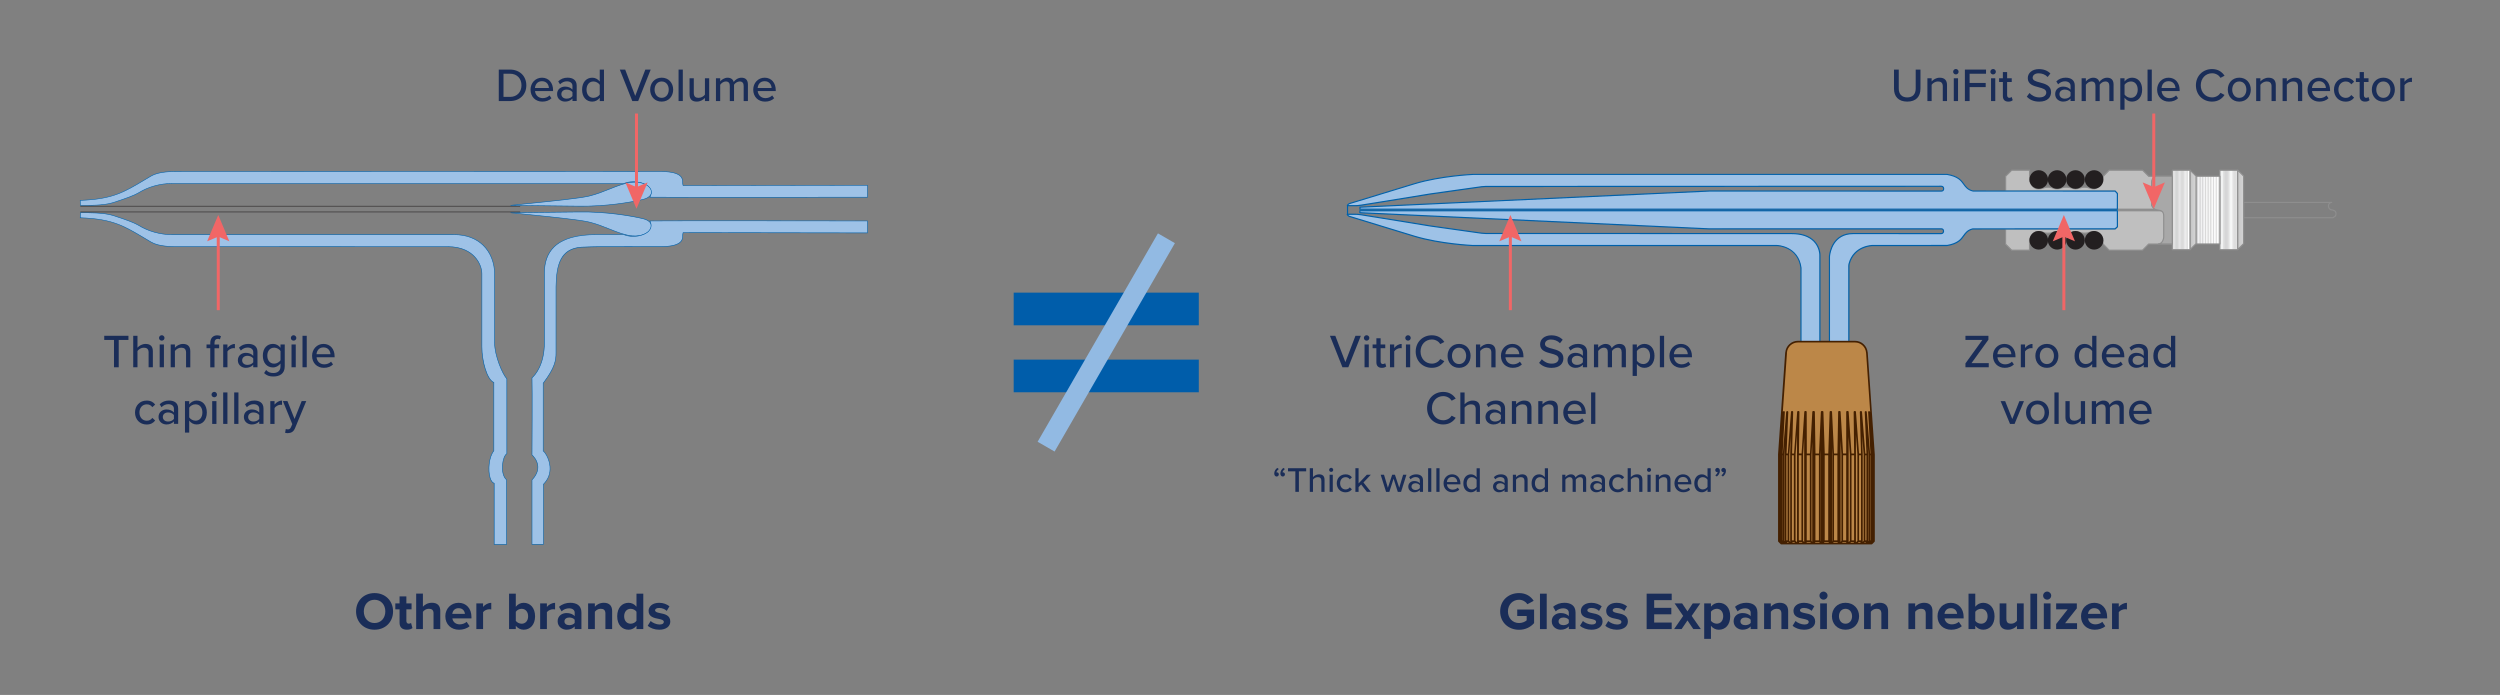 <?xml version="1.0" encoding="UTF-8"?><svg id="Layer_2" xmlns="http://www.w3.org/2000/svg" xmlns:xlink="http://www.w3.org/1999/xlink" viewBox="0 0 1201.14 333.87"><rect x="0" y="0" width="1201.14" height="333.87" fill="#808080" stroke="none"/><defs><style>.cls-1{clip-path:url(#clippath);}.cls-2{fill:none;}.cls-2,.cls-3,.cls-4,.cls-5,.cls-6,.cls-7,.cls-8,.cls-9,.cls-10,.cls-11,.cls-12,.cls-13,.cls-14,.cls-15,.cls-16,.cls-17,.cls-18,.cls-19,.cls-20,.cls-21,.cls-22,.cls-23,.cls-24,.cls-25,.cls-26,.cls-27,.cls-28,.cls-29,.cls-30,.cls-31,.cls-32,.cls-33,.cls-34,.cls-35,.cls-36,.cls-37,.cls-38,.cls-39,.cls-40,.cls-41,.cls-42,.cls-43,.cls-44,.cls-45,.cls-46,.cls-47,.cls-48,.cls-49{stroke-width:0px;}.cls-50{clip-path:url(#clippath-1);}.cls-51{clip-path:url(#clippath-4);}.cls-52{clip-path:url(#clippath-3);}.cls-53{clip-path:url(#clippath-2);}.cls-4{fill:#f3f3f4;}.cls-5{fill:#f7f7f7;}.cls-6{fill:#f2f2f3;}.cls-7{fill:#f2f3f3;}.cls-8{fill:#f6f7f7;}.cls-9{fill:#f6f6f7;}.cls-10{fill:#f6f6f6;}.cls-11{fill:#f9f9f9;}.cls-12{fill:#f8f8f8;}.cls-13{fill:#1a2d58;}.cls-14{fill:#442001;}.cls-15{fill:#231f20;}.cls-16{fill:#a8a8a8;}.cls-17{fill:#bc8748;}.cls-18{fill:#bfbfbf;}.cls-19{fill:#92bae3;}.cls-20{fill:#8e8e8e;}.cls-21{fill:#9ec2e7;}.cls-22{fill:#fdfdfd;}.cls-23{fill:#eceded;}.cls-24{fill:#f1f1f2;}.cls-25{fill:#f1f2f2;}.cls-26{fill:#f0f1f1;}.cls-27{fill:#fff;}.cls-28{fill:#edeeee;}.cls-29{fill:#ededee;}.cls-30{fill:#f16666;}.cls-31{fill:#eff0f1;}.cls-32{fill:#efeff0;}.cls-33{fill:#fafafb;}.cls-34{fill:#fbfbfb;}.cls-35{fill:#eaebec;}.cls-36{fill:#eeeeef;}.cls-37{fill:#ebeced;}.cls-38{fill:#f0f0f1;}.cls-39{fill:#fcfcfc;}.cls-40{fill:#f5f5f6;}.cls-41{fill:#f5f6f6;}.cls-42{fill:#f5f5f5;}.cls-43{fill:#f4f4f5;}.cls-44{fill:#f4f4f4;}.cls-45{fill:#f4f5f5;}.cls-46{fill:#e9eaeb;}.cls-47{fill:#e9e9ea;}.cls-48{fill:#0060a9;}.cls-49{fill:#005daa;}</style><clipPath id="clippath"><rect class="cls-2" x="1043.69" y="81.76" width="8.59" height="38.22"/></clipPath><clipPath id="clippath-1"><rect class="cls-2" x="1066.55" y="81.76" width="8.59" height="38.22"/></clipPath><clipPath id="clippath-2"><rect class="cls-2" x="1055.06" y="84.65" width="11.49" height="32.57"/></clipPath><clipPath id="clippath-3"><polygon class="cls-2" points="1052.28 81.76 1055.11 84.59 1055.11 117.07 1052.31 119.86 1052.28 81.76"/></clipPath><clipPath id="clippath-4"><polygon class="cls-2" points="1075.13 81.76 1077.97 84.59 1077.97 117.07 1075.17 119.86 1075.13 81.76"/></clipPath></defs><g id="Layer_1-2"><path class="cls-21" d="m38.54,96.26c16.87-.61,21.72-4.39,33.98-11.65,4.46-2.64,11.88-2.19,16.95-2.19s220.89-.12,228.69,0c9.69.15,9.84,3.48,9.84,5.15,0,1.13.23,1.59.23,1.59l88.54-.15v5.75s-99.52.15-104.51,0c3.03-6.05-6.81-9-12.56-6.58H82.58c-5.9,0-11.73,1.82-15.97,4.47-2.21,1.38-7.64,3.25-12.41,4.77-4.77,1.51-13.69,1.29-15.59,1.29l-.08-2.42Z"/><path class="cls-48" d="m40.96,98.83c-.66,0-1.23,0-1.68,0-.27,0-.49,0-.66,0h-.13l-.08-2.69h.13c15.41-.56,20.6-3.67,30.94-9.87.95-.57,1.93-1.16,2.97-1.77,3.95-2.34,10.12-2.28,15.08-2.23.67,0,1.32.01,1.94.01s4.41,0,10.59,0c140.18-.07,213.56-.07,218.1,0,9.97.16,9.97,3.75,9.97,5.28,0,.83.12,1.29.18,1.46l88.59-.15v6.02h-.13c-1,0-99.58.15-104.51,0h-.21s.09-.19.09-.19c.88-1.76.7-3.39-.53-4.7-2.35-2.51-8.01-3.33-11.87-1.71h-.05s-217.11,0-217.11,0c-5.58,0-11.38,1.62-15.9,4.45-1.79,1.12-5.98,2.73-12.44,4.78-3.68,1.17-9.74,1.31-13.29,1.31Zm-2.21-.28c.15,0,.33,0,.53,0,2.89.03,10.56.09,14.88-1.29,6.44-2.05,10.61-3.65,12.38-4.75,4.56-2.85,10.41-4.49,16.04-4.49h217.08c3.94-1.65,9.72-.8,12.14,1.78.89.95,1.71,2.55.66,4.81,6.86.14,100.03,0,104.17,0v-5.48l-88.49.15-.04-.07s-.24-.5-.24-1.65c0-1.45,0-4.86-9.71-5.01-4.54-.07-77.92-.07-218.1,0-6.18,0-9.97,0-10.59,0s-1.27,0-1.94-.01c-4.93-.05-11.06-.11-14.94,2.19-1.04.62-2.03,1.21-2.97,1.77-10.03,6.01-15.56,9.33-30.94,9.89l.07,2.16Z"/><rect class="cls-15" x="38.61" y="98.92" width="211.32" height=".27"/><path class="cls-21" d="m245.29,102.21c12.79,1.36,32.05,3.12,37.69,4.47,7.94,1.89,14.61,6.18,20.88,6.66,8.85.68,12.6-6.41,5.15-8.25-4.92-1.21-17.63-3.48-30.95-3.25-4.99.08-32.77.38-32.77.38Z"/><path class="cls-48" d="m305.04,113.51c-.39,0-.78-.01-1.19-.05-3.51-.27-7.16-1.73-11.03-3.28-3.13-1.25-6.36-2.55-9.88-3.38-4.43-1.05-17.41-2.38-28.86-3.55-3.1-.32-6.1-.62-8.81-.91v-.27c.29,0,27.84-.29,32.78-.38,13.1-.22,25.64,1.94,30.99,3.26,2.84.7,4.35,2.24,4.05,4.11-.37,2.29-3.43,4.44-8.05,4.44Zm-57.43-11.2c2.07.22,4.26.44,6.51.67,11.46,1.17,24.44,2.5,28.89,3.56,3.53.84,6.78,2.14,9.92,3.4,3.85,1.54,7.48,2.99,10.95,3.26,5.12.4,8.58-1.81,8.95-4.17.28-1.72-1.16-3.15-3.85-3.81-5.33-1.31-17.84-3.46-30.92-3.25-4.09.07-23.67.28-30.45.35Z"/><path class="cls-21" d="m237.64,131.74v32.96c0,6.27,3.86,15.21,5.88,17.3v35.99c-2.19,1.22-3.38,9.85-.14,12.53v31.05h-5.95v-29.38c-3.24-.91-3.45-11.63-.17-15.59v-32.86c-2.85-1.08-5.74-9.05-5.74-17.13v-35.12c0-4.18-3.62-12.98-16.36-12.98-9.12,0-14.96,0-14.96,0-54.67-.01-108.22-.04-110.71-.04-5.07,0-12.5.44-16.95-2.19-12.26-7.27-17.11-11.05-33.98-11.65l.08-2.42c1.89,0,10.82-.23,15.59,1.29,4.77,1.51,10.2,3.38,12.41,4.77,4.24,2.65,10.06,4.47,15.97,4.47h124.89c3.53,0,8.99.02,10.28,0,13.68-.2,19.88,9.37,19.88,19.02Z"/><path class="cls-48" d="m243.51,261.71h-6.22v-29.41c-.82-.28-1.5-1.18-1.94-2.61-1.15-3.66-.62-10.18,1.77-13.13v-32.72c-3.02-1.27-5.74-9.42-5.74-17.22v-35.12c0-2.08-.88-5.26-3.37-7.97-2.04-2.22-5.93-4.88-12.85-4.88h-.01c-9.12,0-14.96,0-14.96,0-42.34,0-84-.03-101.81-.04-5.18,0-8.34,0-8.91,0-.61,0-1.26,0-1.94.01-4.96.05-11.13.11-15.08-2.23-1.04-.62-2.03-1.21-2.97-1.77-10.34-6.2-15.54-9.31-30.94-9.86h-.13s.08-2.69.08-2.69h.13c.17,0,.39,0,.66,0,2.9-.02,10.6-.09,14.97,1.3,6.56,2.08,10.63,3.65,12.44,4.78,4.52,2.82,10.31,4.45,15.9,4.45h124.89c1.19,0,2.6,0,3.99,0,2.8,0,5.44,0,6.29,0,5.98-.09,11,1.72,14.55,5.21,3.52,3.47,5.46,8.42,5.46,13.93v32.96c0,6.34,3.9,15.19,5.84,17.21l.04.04v36.12l-.07.04c-.95.53-1.77,2.65-2,5.16-.23,2.51.14,5.71,1.88,7.15l.05.04v31.25Zm-5.95-.27h5.68v-30.85c-1.78-1.53-2.17-4.79-1.93-7.34.24-2.58,1.06-4.7,2.07-5.33v-35.86c-1.99-2.12-5.88-11-5.88-17.35v-32.96c0-5.44-1.91-10.32-5.38-13.74-3.42-3.37-8.23-5.14-13.95-5.14-.13,0-.27,0-.4,0-.86.01-3.5,0-6.3,0-1.39,0-2.8,0-3.99,0h-124.89c-5.63,0-11.48-1.63-16.04-4.49-1.77-1.11-5.94-2.71-12.38-4.75-4.32-1.37-11.99-1.31-14.88-1.29-.21,0-.38,0-.53,0l-.07,2.16c15.38.57,20.91,3.89,30.94,9.89.95.57,1.93,1.16,2.97,1.77,3.88,2.3,10.02,2.24,14.94,2.19.68,0,1.33-.01,1.94-.01.56,0,3.72,0,8.91,0,17.8,0,59.46.03,101.81.04,0,0,5.84,0,14.96,0h.01c7.02,0,10.97,2.7,13.04,4.96,2.53,2.76,3.44,6.02,3.44,8.15v35.12c0,6.87,2.47,15.8,5.66,17l.09.03v33l-.03.04c-2.37,2.87-2.89,9.3-1.75,12.92.44,1.39,1.08,2.25,1.86,2.46l.1.03v29.34Z"/><path class="cls-21" d="m287.13,118.53c17.47,0,29.31-.02,31.04-.05,9.69-.15,9.84-3.48,9.84-5.15,0-1.13.23-1.59.23-1.59l88.54.15v-5.75s-99.51-.15-104.51,0c3.03,6.05-6.81,9-12.56,6.58-.65,0-5.38.05-13.04,0-17.24-.12-25.1,6.41-25.1,18.44,0,13.45,0,28.5,0,33.43,0,10.32-4.17,15.34-5.97,16.95.19,4.36,0,37.03,0,37.03,0,0,6.35,5.3,0,12,0,2.72,0,30.97,0,30.97h5.49v-28.86c6.35-6.34,1.61-14.77-.09-16.01v-32.58c5.49-7.2,6.16-10.79,6.16-14.58s-.06-28.13,0-31.73c.19-11.65,2.75-18.37,12.22-19.04,2.15-.15,7.77-.23,7.77-.23"/><path class="cls-48" d="m261.22,261.68h-5.76v-.13s0-28.25,0-30.97v-.05l.04-.04c1.96-2.08,2.9-4.22,2.77-6.38-.19-3.24-2.74-5.41-2.76-5.43l-.05-.04v-.06c0-.33.19-32.72,0-37.02v-.06s.04-.04.04-.04c1.39-1.24,5.92-6.13,5.92-16.85v-5.49s0-27.94,0-27.94c0-5.3,1.54-9.52,4.59-12.54,4.03-4,10.82-6.03,20.17-6.03.16,0,.31,0,.47,0,6.37.04,10.73.01,12.37,0,.34,0,.56,0,.67,0h.05c3.86,1.63,9.51.82,11.87-1.7,1.23-1.31,1.41-2.93.53-4.7l-.09-.19h.21c4.94-.16,103.51,0,104.51,0h.13v6.02h-.13s-88.45-.15-88.45-.15c-.06.17-.18.62-.18,1.46,0,1.53,0,5.12-9.97,5.28-1.62.03-12.35.04-31.04.05h0c-.06,0-5.64.09-7.76.23-9.79.68-11.92,8.05-12.09,18.9-.04,2.75-.02,17.43,0,26.19,0,2.62,0,4.64,0,5.53,0,1.73-.12,3.65-1.03,6.06-.93,2.47-2.56,5.19-5.13,8.57v32.46c1.05.82,2.98,3.95,3.26,7.57.26,3.24-.84,6.2-3.17,8.56v28.94Zm-5.49-.27h5.22v-28.78l.04-.04c2.34-2.34,3.39-5.16,3.13-8.38-.29-3.6-2.21-6.7-3.21-7.42l-.06-.04v-32.69l.03-.04c5.67-7.43,6.13-10.96,6.13-14.5,0-.89,0-2.91,0-5.53-.01-8.77-.04-23.44,0-26.2.18-11,2.35-18.47,12.34-19.17,2.13-.15,7.72-.23,7.78-.23h0c18.69,0,29.42-.02,31.03-.05,9.71-.15,9.71-3.56,9.71-5.01,0-1.15.23-1.63.24-1.65l.04-.07h.08s88.4.15,88.4.15v-5.48c-4.13,0-97.3-.14-104.16,0,1.05,2.26.23,3.86-.66,4.81-2.42,2.58-8.2,3.43-12.14,1.78-.12,0-.33,0-.65,0-1.64.01-6,.04-12.37,0-9.53-.05-16.4,1.93-20.45,5.95-2.99,2.97-4.51,7.13-4.51,12.35v33.43c0,10.71-4.5,15.68-5.96,17.01.18,4.46,0,35.32,0,36.91.36.32,2.63,2.47,2.81,5.57.13,2.22-.82,4.42-2.81,6.54,0,2.89,0,28.69,0,30.78Z"/><rect class="cls-15" x="38.61" y="101.7" width="211.32" height=".27"/><path class="cls-21" d="m245.29,98.68c12.79-1.36,32.05-3.12,37.69-4.47,7.94-1.89,14.61-6.18,20.88-6.66,8.85-.68,12.6,6.41,5.15,8.25-4.92,1.21-17.63,3.48-30.95,3.25-4.99-.08-32.77-.38-32.77-.38Z"/><path class="cls-48" d="m279.95,99.21c-.63,0-1.26,0-1.9-.02-4.94-.08-32.49-.38-32.77-.38v-.27c2.69-.29,5.69-.59,8.78-.91,11.46-1.17,24.44-2.5,28.88-3.55,3.51-.84,6.75-2.13,9.88-3.38,3.87-1.55,7.52-3.01,11.03-3.28,5.28-.41,8.84,1.92,9.24,4.4.3,1.88-1.21,3.42-4.05,4.11-5.08,1.25-16.69,3.27-29.09,3.27Zm-32.34-.64c6.79.07,26.36.28,30.45.35,13.08.22,25.59-1.94,30.92-3.25,2.69-.66,4.13-2.09,3.85-3.81-.38-2.36-3.83-4.57-8.95-4.17-3.47.27-7.1,1.72-10.95,3.26-3.14,1.26-6.38,2.55-9.92,3.4-4.45,1.06-17.45,2.39-28.91,3.56-2.24.23-4.43.45-6.49.67Z"/><path class="cls-20" d="m1120.85,104.9h-42.88c-.16,0-.28-.13-.28-.28v-7.38c0-.16.13-.28.28-.28h42.3c.16,0,.28.13.28.28s-.13.28-.28.28h-.31c-.35.21-.66.51-.75.6-.71,1.31.4,2.17.67,2.36,1.4.1,2.2.75,2.24.78.03.03.05.06.07.09l.36.73c.29,1.25-.38,1.98-.41,2.01l-1.14.77s-.1.05-.16.05Zm-42.6-.56h42.51l1.02-.68h0s.44-.53.25-1.4l-.31-.6c-.17-.12-.86-.57-1.94-.62-.05,0-.09-.02-.13-.04-.7-.42-1.79-1.63-.91-3.19.01-.02.03-.04.04-.06,0,0,.1-.1.24-.23h-40.77v6.81Z"/><path class="cls-18" d="m963.63,91.8v-7.14l2.9-2.9h8.59v5.08s1.14,3.87,4.11,3.87,2.11-.77,4.72-.77,2.22.77,4.41.77,1.7-.77,4.36-.77,2.98.77,4.47.77,2.28-.77,4.41-.77,2.39.77,4.53.77,4.41-6.05,4.41-6.05l2.78-2.9h16.08l2.93,2.93h11.34v15.81h-26.39l.03-7.58-1.11-1.11h-53.01"/><path class="cls-20" d="m1043.97,100.79h-26.96l.03-7.74-.94-.94h-52.89v-.56h.14v-6.99l3.07-3.07h8.99v5.32c.12.38,1.25,3.63,3.83,3.63,1.48,0,1.97-.2,2.44-.39.47-.19.96-.39,2.28-.39,1.41,0,2,.23,2.53.43.46.18.89.34,1.88.34s1.38-.16,1.83-.34c.51-.2,1.08-.43,2.53-.43,1.57,0,2.37.27,3.01.48.48.16.86.29,1.46.29.64,0,1.14-.15,1.71-.32.7-.21,1.5-.45,2.7-.45,1.11,0,1.74.2,2.35.4.6.19,1.16.37,2.19.37,1.6,0,3.54-4.23,4.15-5.86l.06-.1,2.87-2.99h16.32l2.93,2.93h11.5v16.38Zm-26.39-.56h25.83v-15.25h-11.17l-2.93-2.93h-15.85l-2.66,2.77c-.32.85-2.44,6.17-4.66,6.17-1.12,0-1.75-.2-2.36-.4-.59-.19-1.15-.37-2.17-.37-1.12,0-1.84.22-2.54.43-.59.18-1.16.35-1.88.35s-1.15-.15-1.64-.32c-.64-.21-1.36-.46-2.83-.46-1.34,0-1.84.2-2.32.39-.46.19-.94.38-2.04.38s-1.6-.19-2.09-.38c-.5-.19-1.02-.39-2.33-.39-1.2,0-1.62.17-2.07.35-.52.21-1.06.43-2.65.43-3.15,0-4.33-3.91-4.38-4.07v-.08s-.01-4.8-.01-4.8h-8.19l-2.74,2.74v6.76h52.42l1.28,1.28v.12s-.03,7.29-.03,7.29Z"/><path class="cls-18" d="m963.6,109.96v7.33l2.9,2.9h8.59v-5.08s1.14-3.87,4.11-3.87,2.11.77,4.72.77,2.22-.77,4.41-.77,1.7.77,4.36.77,2.98-.77,4.47-.77,2.28.77,4.41.77,2.39-.77,4.53-.77,4.41,6.05,4.41,6.05l2.78,2.9h16.08l2.93-2.93h11.34v-16.02h-26.36l.02,7.69-1.09,1.02-53.03.02"/><path class="cls-20" d="m1029.51,120.47h-16.32l-2.93-3.08c-.61-1.63-2.55-5.86-4.15-5.86-1.03,0-1.59.18-2.19.37-.61.2-1.24.4-2.35.4-1.2,0-2-.24-2.7-.45-.58-.17-1.08-.32-1.71-.32-.59,0-.97.13-1.46.29-.64.22-1.45.48-3.01.48-1.45,0-2.02-.23-2.53-.44-.45-.18-.84-.34-1.83-.34s-1.43.17-1.88.34c-.52.2-1.12.43-2.53.43-1.31,0-1.8-.2-2.28-.39-.47-.19-.96-.39-2.44-.39-2.58,0-3.71,3.25-3.83,3.63v5.32h-8.99l-3.07-3.07v-7.16h-.12v-.56l52.92-.02.92-.86-.03-7.85h26.93v16.59h-11.5l-2.93,2.93Zm-16.08-.56h15.85l2.93-2.93h11.17v-15.46h-25.8l.02,7.53-1.26,1.18-52.46.02v6.93l2.74,2.74h8.19v-4.88c.06-.17,1.25-4.07,4.39-4.07,1.59,0,2.13.22,2.65.43.44.18.86.35,2.07.35,1.3,0,1.82-.2,2.33-.39.49-.19.99-.38,2.09-.38s1.58.19,2.04.38c.48.19.98.39,2.32.39,1.47,0,2.2-.24,2.83-.46.49-.16.95-.32,1.64-.32.72,0,1.28.17,1.88.35.7.21,1.42.43,2.54.43,1.02,0,1.58-.18,2.17-.37.61-.2,1.24-.4,2.36-.4,2.22,0,4.33,5.33,4.66,6.18l2.66,2.77Z"/><g class="cls-1"><rect class="cls-29" x="1043.69" y="81.76" width=".41" height="38.22"/><rect class="cls-36" x="1044.1" y="81.76" width=".41" height="38.22"/><rect class="cls-32" x="1044.51" y="81.76" width=".41" height="38.22"/><rect class="cls-31" x="1044.92" y="81.76" width=".41" height="38.22"/><rect class="cls-26" x="1045.32" y="81.76" width=".41" height="38.22"/><rect class="cls-25" x="1045.73" y="81.76" width=".41" height="38.22"/><rect class="cls-7" x="1046.14" y="81.76" width=".41" height="38.22"/><rect class="cls-4" x="1046.55" y="81.76" width=".41" height="38.22"/><rect class="cls-43" x="1046.96" y="81.76" width=".41" height="38.22"/><rect class="cls-40" x="1047.37" y="81.76" width=".41" height="38.22"/><rect class="cls-10" x="1047.78" y="81.76" width=".41" height="38.22"/><rect class="cls-5" x="1048.19" y="81.76" width=".41" height="38.22"/><rect class="cls-12" x="1048.59" y="81.76" width=".41" height="38.22"/><rect class="cls-11" x="1049" y="81.76" width=".41" height="38.22"/><rect class="cls-33" x="1049.41" y="81.76" width=".41" height="38.22"/><rect class="cls-39" x="1049.82" y="81.76" width=".41" height="38.22"/><rect class="cls-22" x="1050.23" y="81.76" width=".41" height="38.22"/><rect class="cls-27" x="1050.64" y="81.76" width=".41" height="38.22"/><rect class="cls-27" x="1051.05" y="81.76" width="1.23" height="38.22"/></g><path class="cls-20" d="m1052.28,120.26h-8.59c-.16,0-.28-.13-.28-.28v-38.22c0-.16.13-.28.28-.28h8.59c.16,0,.28.13.28.28v38.22c0,.16-.13.28-.28.28Zm-8.3-.56h8.02v-37.65h-8.02v37.65Z"/><g class="cls-50"><rect class="cls-25" x="1066.55" y="81.76" width="1.59" height="38.22"/><rect class="cls-25" x="1068.14" y="81.76" width=".54" height="38.22"/><rect class="cls-25" x="1068.67" y="81.76" width=".54" height="38.22"/><rect class="cls-6" x="1069.21" y="81.76" width=".54" height="38.22"/><rect class="cls-4" x="1069.75" y="81.76" width=".54" height="38.22"/><rect class="cls-44" x="1070.29" y="81.76" width=".54" height="38.22"/><rect class="cls-45" x="1070.83" y="81.76" width=".54" height="38.22"/><rect class="cls-41" x="1071.37" y="81.76" width=".54" height="38.22"/><rect class="cls-8" x="1071.9" y="81.76" width=".54" height="38.22"/><rect class="cls-12" x="1072.44" y="81.76" width=".54" height="38.22"/><rect class="cls-11" x="1072.98" y="81.76" width=".54" height="38.22"/><rect class="cls-34" x="1073.52" y="81.76" width=".54" height="38.22"/><rect class="cls-22" x="1074.06" y="81.76" width=".54" height="38.22"/><rect class="cls-27" x="1074.59" y="81.76" width=".54" height="38.22"/></g><path class="cls-20" d="m1075.13,120.26h-8.59c-.16,0-.28-.13-.28-.28v-38.22c0-.16.13-.28.28-.28h8.59c.16,0,.28.13.28.28v38.22c0,.16-.13.28-.28.28Zm-8.3-.56h8.02v-37.65h-8.02v37.65Z"/><g class="cls-53"><rect class="cls-32" x="1055.06" y="84.65" width=".77" height="32.57"/><rect class="cls-38" x="1055.82" y="84.65" width=".77" height="32.57"/><rect class="cls-24" x="1056.59" y="84.65" width=".77" height="32.57"/><rect class="cls-6" x="1057.35" y="84.65" width=".77" height="32.57"/><rect class="cls-4" x="1058.12" y="84.65" width=".77" height="32.57"/><rect class="cls-43" x="1058.89" y="84.65" width=".77" height="32.57"/><rect class="cls-42" x="1059.65" y="84.65" width=".77" height="32.57"/><rect class="cls-10" x="1060.42" y="84.65" width=".77" height="32.57"/><rect class="cls-5" x="1061.18" y="84.65" width=".77" height="32.57"/><rect class="cls-12" x="1061.95" y="84.65" width=".77" height="32.57"/><rect class="cls-11" x="1062.72" y="84.65" width=".77" height="32.57"/><rect class="cls-33" x="1063.48" y="84.65" width=".77" height="32.57"/><rect class="cls-39" x="1064.25" y="84.65" width=".77" height="32.57"/><rect class="cls-22" x="1065.01" y="84.65" width=".77" height="32.57"/><rect class="cls-27" x="1065.78" y="84.65" width=".77" height="32.57"/></g><path class="cls-20" d="m1066.55,117.5h-11.49c-.16,0-.28-.13-.28-.28v-32.57c0-.16.13-.28.28-.28h11.49c.16,0,.28.13.28.28v32.57c0,.16-.13.28-.28.28Zm-11.21-.56h10.92v-32h-10.92v32Z"/><g class="cls-52"><rect class="cls-47" x="1052.28" y="81.76" width=".12" height="38.1"/><rect class="cls-46" x="1052.4" y="81.76" width=".12" height="38.1"/><rect class="cls-35" x="1052.52" y="81.76" width=".12" height="38.1"/><rect class="cls-37" x="1052.64" y="81.76" width=".12" height="38.1"/><rect class="cls-23" x="1052.77" y="81.76" width=".12" height="38.1"/><rect class="cls-28" x="1052.89" y="81.76" width=".12" height="38.1"/><rect class="cls-36" x="1053.01" y="81.76" width=".12" height="38.1"/><rect class="cls-32" x="1053.14" y="81.76" width=".12" height="38.1"/><rect class="cls-38" x="1053.26" y="81.76" width=".12" height="38.1"/><rect class="cls-26" x="1053.38" y="81.76" width=".12" height="38.1"/><rect class="cls-25" x="1053.51" y="81.76" width=".12" height="38.1"/><rect class="cls-7" x="1053.63" y="81.76" width=".12" height="38.1"/><rect class="cls-4" x="1053.75" y="81.76" width=".12" height="38.1"/><rect class="cls-43" x="1053.88" y="81.76" width=".12" height="38.1"/><rect class="cls-40" x="1054" y="81.76" width=".12" height="38.1"/><rect class="cls-9" x="1054.12" y="81.76" width=".12" height="38.1"/><rect class="cls-5" x="1054.25" y="81.76" width=".12" height="38.1"/><rect class="cls-12" x="1054.37" y="81.76" width=".12" height="38.1"/><rect class="cls-11" x="1054.49" y="81.76" width=".12" height="38.1"/><rect class="cls-33" x="1054.62" y="81.76" width=".12" height="38.1"/><rect class="cls-39" x="1054.74" y="81.76" width=".12" height="38.1"/><rect class="cls-22" x="1054.86" y="81.76" width=".12" height="38.1"/><rect class="cls-27" x="1054.98" y="81.76" width=".12" height="38.1"/></g><path class="cls-20" d="m1052.31,120.14s-.07,0-.11-.02c-.11-.04-.17-.15-.17-.26l-.04-38.1c0-.11.07-.22.17-.26.11-.04.23-.02.31.06l2.83,2.82c.05.05.08.12.08.2v32.49c0,.08-.03.15-.08.2l-2.8,2.79c-.05.05-.13.08-.2.08Zm.25-37.7l.03,36.74,2.23-2.23v-32.25l-2.27-2.26Z"/><g class="cls-51"><rect class="cls-47" x="1075.13" y="81.76" width=".12" height="38.1"/><rect class="cls-46" x="1075.26" y="81.76" width=".12" height="38.1"/><rect class="cls-35" x="1075.38" y="81.76" width=".12" height="38.1"/><rect class="cls-37" x="1075.5" y="81.76" width=".12" height="38.1"/><rect class="cls-23" x="1075.63" y="81.76" width=".12" height="38.1"/><rect class="cls-28" x="1075.75" y="81.76" width=".12" height="38.1"/><rect class="cls-36" x="1075.87" y="81.76" width=".12" height="38.1"/><rect class="cls-32" x="1075.99" y="81.76" width=".12" height="38.1"/><rect class="cls-38" x="1076.12" y="81.76" width=".12" height="38.1"/><rect class="cls-26" x="1076.24" y="81.76" width=".12" height="38.1"/><rect class="cls-25" x="1076.36" y="81.76" width=".12" height="38.1"/><rect class="cls-7" x="1076.49" y="81.76" width=".12" height="38.1"/><rect class="cls-4" x="1076.61" y="81.76" width=".12" height="38.1"/><rect class="cls-43" x="1076.73" y="81.76" width=".12" height="38.1"/><rect class="cls-40" x="1076.86" y="81.76" width=".12" height="38.1"/><rect class="cls-9" x="1076.98" y="81.76" width=".12" height="38.1"/><rect class="cls-5" x="1077.1" y="81.76" width=".12" height="38.1"/><rect class="cls-12" x="1077.23" y="81.76" width=".12" height="38.1"/><rect class="cls-11" x="1077.35" y="81.76" width=".12" height="38.1"/><rect class="cls-33" x="1077.47" y="81.76" width=".12" height="38.1"/><rect class="cls-39" x="1077.6" y="81.76" width=".12" height="38.1"/><rect class="cls-22" x="1077.72" y="81.76" width=".12" height="38.1"/><rect class="cls-27" x="1077.84" y="81.76" width=".12" height="38.1"/></g><path class="cls-20" d="m1075.17,120.14s-.07,0-.11-.02c-.11-.04-.17-.15-.17-.26l-.04-38.1c0-.11.07-.22.17-.26.11-.04.23-.02.31.06l2.83,2.82c.05.05.08.12.08.2v32.49c0,.08-.03.15-.08.2l-2.8,2.79c-.05.05-.13.08-.2.08Zm.25-37.7l.03,36.74,2.23-2.23v-32.25l-2.27-2.26Z"/><path class="cls-16" d="m1043.69,84.67h-7.83s-2.08.6-2.08,2.78v11.16s.37,1.44,1.81,2.03,3.99-.12,3.99,3.14v10.3s-.31,3.12-2.69,3.12h6.8v-32.53Z"/><path class="cls-20" d="m1043.97,117.48h-7.09v-.56c2.1,0,2.4-2.75,2.41-2.87v-10.27c0-2.2-1.16-2.38-2.51-2.58-.45-.07-.91-.14-1.31-.3-1.55-.64-1.96-2.15-1.98-2.22v-.07s0-11.16,0-11.16c0-2.37,2.27-3.05,2.29-3.05h.08s8.11-.01,8.11-.01v33.1Zm-5.48-.56h4.91v-31.97h-7.51c-.27.09-1.85.69-1.85,2.5v11.11c.06.2.46,1.32,1.64,1.81.33.14.74.2,1.18.26,1.33.2,2.99.46,2.99,3.14v10.3c-.08.82-.46,2.11-1.36,2.84Z"/><path class="cls-21" d="m1017.3,100.51h-363.87v-.97l167.91-7.77,111.5.02c.56,0,1.01-.45.99-1.01v-.24c-.02-.58-.49-1.04-1.07-1.04l-218.93.08-1.97.14-24.68,3.48c-33.64,5.41-33.61,5.61-36.04,5.61-1.22,0-.23,0-.23,0h-3.49c-.27-.14.4-.79.94-1.01.48-.15,18.84-5.8,31.37-9.58,12.53-3.78,28.01-4.44,28.01-4.44h227.64c.08,0,.17.02.26.02,9.17,1.63,6.56,6.52,12.28,7.96l68.31.03,1.09,1.21-.03,7.5"/><path class="cls-48" d="m1017.58,100.79h-364.44v-1.52h.27s167.91-7.78,167.91-7.78l111.52.02h0c.19,0,.37-.08.51-.21.13-.14.21-.32.2-.51v-.24c-.01-.42-.36-.76-.78-.76l-218.93.08-1.95.14-24.66,3.48c-11.46,1.84-19.01,3.08-24.09,3.92-9.78,1.61-10.37,1.7-11.99,1.7l-3.85-.03c-.14-.07-.22-.21-.22-.37.02-.42.71-.96,1.17-1.15.2-.06,18.73-5.76,31.4-9.58,12.42-3.75,27.92-4.45,28.08-4.45h227.65l.28.02c5.33.95,6.8,3,8.1,4.81.99,1.38,1.84,2.56,4.22,3.16l68.37.02,1.25,1.38v.11s-.03,7.78-.03,7.78Zm-363.87-.56h363.31l.02-7.11-.93-1.04-68.19-.03c-2.65-.66-3.6-1.99-4.61-3.39-1.3-1.81-2.64-3.67-7.72-4.58l-.23-.02h-227.62c-.14,0-15.57.71-27.93,4.43-12.67,3.82-31.19,9.52-31.37,9.58-.24.1-.49.3-.65.46h3.35c1.58,0,2.16-.1,11.9-1.69,5.07-.83,12.63-2.07,24.09-3.92l24.69-3.48,1.99-.14,218.95-.08c.73,0,1.33.59,1.34,1.32v.24c.01.35-.12.67-.36.92-.24.25-.56.38-.91.38h0l-111.5-.02-167.63,7.75v.42Z"/><path class="cls-21" d="m1017.3,101.24l.02,7.69-1.09,1.02-68.38.03c-5.72,1.44-3.11,6.33-12.28,7.97l-.25.02h-35.78s-8.73.08-11.1,8.69c-.11.39-.15.8-.15,1.2v61.94s-9.31,0-9.31,0v-66.38c0-.17,0-.34.03-.51.2-1.72,1.69-10.68,11.34-10.68l42.36.02c.58,0,1.05-.46,1.06-1.04v-.24c.02-.56-.43-1.01-.99-1.01l-111.5.02-167.91-7.77v-.97h363.95m-163.48,16.72h-146.14s-15.47-.66-28.01-4.44-30.89-9.43-31.37-9.58c-.53-.22-1.21-.87-.94-1.01h3.49s-.99,0,.23,0c2.43,0,2.4.2,36.04,5.61l24.68,3.48,1.97.14,147.01.05c13.83,0,13.6,10.27,13.6,10.27v66.96h-9.07v-60.75c-1.4-10.52-11.49-10.74-11.49-10.74Z"/><path class="cls-48" d="m888.28,190.07h-9.31c-.16,0-.28-.13-.28-.28v-66.38c0-.18,0-.36.03-.54.21-1.83,1.75-10.93,11.62-10.93l42.36.02c.43,0,.77-.34.78-.76v-.24c0-.19-.06-.37-.2-.51s-.31-.21-.5-.21h0l-111.5.02-167.92-7.77c-.15,0-.27-.13-.27-.28v-.97c0-.08.03-.15.08-.2.05-.05.12-.08.2-.08h363.94c.16,0,.28.13.28.28l.02,7.69c0,.08-.03.15-.09.21l-1.09,1.02c-.05.05-.12.08-.19.08l-68.38.03c-2.31.59-3.17,1.78-4.15,3.16-1.3,1.81-2.77,3.86-8.08,4.8l-.28.03h-35.81c-.08,0-8.54.18-10.82,8.48-.09.34-.14.72-.14,1.13v61.94c0,.16-.13.28-.28.28Zm-9.03-.56h8.75v-61.66c0-.46.05-.89.16-1.28,2.4-8.71,11.28-8.89,11.37-8.89l36.01-.02c5.06-.9,6.4-2.77,7.7-4.58,1.01-1.4,1.96-2.73,4.54-3.38l68.34-.04.92-.86-.02-7.28h-363.38s0,.41,0,.41l167.64,7.75,111.49-.02c.34,0,.67.13.91.38.24.25.37.57.37.92v.24c-.02.72-.62,1.32-1.35,1.32l-42.36-.02c-9.39,0-10.86,8.69-11.06,10.43-.02.16-.03.31-.03.48v66.09Zm-4.88.22h-9.07c-.16,0-.28-.13-.28-.28v-60.75c-1.34-10.08-10.75-10.44-11.21-10.45h-146.14c-.17,0-15.67-.71-28.09-4.45-9.99-3.01-23.64-7.2-30.88-9.43l-.49-.15c-.49-.2-1.18-.74-1.2-1.16,0-.16.07-.3.22-.37.04-.02.08-.03.13-.03h3.72c1.63,0,2.22.1,12.04,1.71,5.07.83,12.62,2.07,24.05,3.91l24.68,3.48,1.95.14,146.99.05c4.88,0,8.58,1.26,11,3.74,2.93,3,2.88,6.67,2.88,6.83v66.95c0,.16-.13.28-.28.28Zm-8.79-.28h0,0Zm0-.28h8.51v-66.68s.04-3.6-2.73-6.43c-2.31-2.36-5.87-3.56-10.59-3.56l-147.01-.05-1.99-.14-24.7-3.48c-11.44-1.84-18.98-3.08-24.05-3.91-9.78-1.6-10.36-1.7-11.95-1.7h-3.35c.16.16.42.36.67.47l.46.14c7.25,2.23,20.89,6.41,30.88,9.43,12.36,3.72,27.78,4.42,27.94,4.43h146.13c.1,0,10.35.35,11.76,10.98v60.51Z"/><rect class="cls-48" x="647.15" y="98.82" width=".56" height="4.11"/><path class="cls-14" d="m900.75,218.33s0,0,0-.02c0,0,0,0,0-.01h0s0,0,0,0v-.04s-3.38-48.9-3.38-48.9c0-.03-.03-.05-.04-.08-.29-3.12-2.93-5.55-6.07-5.55,0,0,0,0-.02,0,0,0,0,0-.02,0h-27.43s0,0,0,0c-3.14.02-5.75,2.44-6.04,5.55,0,.03-.03.05-.04.08l-3.44,48.94s0,0,0,.01c0,0,0,0,0,.01v41.69c0,.11.05.21.12.29l1.15,1.15c.08.08.18.12.29.12.01,0,.02-.01.03-.01.01,0,.02.01.03.01h27.61s.03,0,.05,0c0,0,0,0,.01,0h15.59s.02-.01.03-.01c.01,0,.02.01.03.01.11,0,.21-.05.29-.12h0l1.12-1.12s.03,0,.03-.01c.06-.06.07-.14.08-.22,0-.03.03-.05.03-.08,0,0,0,0,0,0v-41.69Z"/><rect class="cls-17" x="898.52" y="218.74" width=".16" height="40.88"/><path class="cls-17" d="m897.71,218.33v41.51l-.16.14v-41.65s0,0,0-.01c0,0,0,0,0,0l-.17-4.08.33,4.1h0Z"/><rect class="cls-17" x="896.22" y="218.74" width=".52" height="40.88"/><path class="cls-17" d="m895.41,218.33v41.51l-.56.51.07-.17s0-.05,0-.08c0-.03.03-.05.03-.08v-41.69h0s0,0,0,0l-.27-9.07.73,9.08h0Z"/><rect class="cls-17" x="893.2" y="218.74" width=".94" height="40.88"/><polygon class="cls-17" points="892.39 218.33 892.39 259.85 891.69 260.51 891.69 208.86 892.39 218.33 892.39 218.33"/><rect class="cls-17" x="889.58" y="218.74" width="1.24" height="40.88"/><polygon class="cls-17" points="888.76 218.33 888.76 259.86 888.19 260.47 888.19 209.81 888.77 218.33 888.76 218.33"/><rect class="cls-17" x="885.53" y="218.74" width="1.48" height="40.88"/><polygon class="cls-17" points="884.72 218.33 884.72 259.87 884.32 260.35 884.32 211.59 884.72 218.33 884.72 218.33"/><rect class="cls-17" x="881.17" y="218.74" width="1.61" height="40.88"/><polygon class="cls-17" points="880.36 218.33 880.36 259.9 880.21 260.13 880.21 215.01 880.37 218.33 880.36 218.33"/><rect class="cls-17" x="876.7" y="218.74" width="1.67" height="40.88"/><polygon class="cls-17" points="874.81 260.06 874.71 259.91 874.71 218.33 874.71 218.33 874.81 216.15 874.81 260.06"/><rect class="cls-17" x="872.23" y="218.74" width="1.67" height="40.88"/><polygon class="cls-17" points="870.7 260.31 870.36 259.88 870.36 218.33 870.36 218.33 870.7 212.31 870.7 260.31"/><rect class="cls-17" x="868.06" y="218.74" width="1.48" height="40.88"/><polygon class="cls-17" points="866.83 260.41 866.31 259.86 866.31 218.33 866.31 218.33 866.83 210.35 866.83 260.41"/><rect class="cls-17" x="864.26" y="218.74" width="1.25" height="40.88"/><polygon class="cls-17" points="863.39 260.51 862.69 259.85 862.69 218.33 862.69 218.33 863.39 208.86 863.39 260.51"/><rect class="cls-17" x="860.93" y="218.74" width=".94" height="40.88"/><path class="cls-17" d="m860.12,218.32s0,0,0,0h0v41.7s.03.05.03.08c0,.03-.01.05,0,.08l.07.18-.56-.51v-41.5l.7-9.14-.24,9.11Z"/><rect class="cls-17" x="858.28" y="218.74" width=".58" height="40.88"/><polygon class="cls-17" points="857.47 218.32 857.47 218.32 857.47 218.33 857.47 259.97 857.31 259.84 857.31 218.35 857.64 214.25 857.47 218.32"/><rect class="cls-17" x="856.4" y="218.74" width=".1" height="40.88"/><polygon class="cls-3" points="857.05 260.77 856.88 260.53 857.15 260.77 857.05 260.77"/><polygon class="cls-17" points="858.77 260.77 858.57 260.43 859.11 260.43 859.48 260.77 858.77 260.77"/><polygon class="cls-17" points="861.28 260.77 861.14 260.43 862.12 260.43 862.48 260.77 861.28 260.77"/><polygon class="cls-17" points="864.38 260.77 864.33 260.43 865.73 260.43 866.05 260.77 864.38 260.77"/><polygon class="cls-17" points="868.04 260.43 869.76 260.43 870.03 260.77 868.02 260.77 868.04 260.43"/><polygon class="cls-17" points="872.16 260.43 874.08 260.43 874.3 260.77 872.08 260.77 872.16 260.43"/><polygon class="cls-17" points="876.56 260.43 878.52 260.43 878.68 260.77 876.39 260.77 876.56 260.43"/><polygon class="cls-17" points="880.98 260.43 882.87 260.43 882.96 260.77 880.75 260.77 880.98 260.43"/><polygon class="cls-17" points="885.31 260.43 887.01 260.43 887.01 260.77 885.03 260.77 885.31 260.43"/><polygon class="cls-17" points="889.34 260.43 890.73 260.43 890.65 260.77 889.02 260.77 889.34 260.43"/><path class="cls-17" d="m892.96,260.43h.98l-.04.1s-.03.08-.05.13l-.05.12h-1.19l.36-.34Z"/><polygon class="cls-17" points="895.97 260.43 896.44 260.43 896.25 260.77 895.6 260.77 895.97 260.43"/><polygon class="cls-3" points="898.18 260.5 897.97 260.77 897.89 260.77 898.18 260.5"/><path class="cls-17" d="m858.51,169.52s.02-.03.02-.04c.19-2.77,2.52-4.93,5.29-4.93h27.4s0,0,.02,0c0,0,0,0,.02,0,2.77,0,5.1,2.17,5.29,4.94,0,.02.02.03.02.04l1.95,28.18s-.01.04-.02.07c-.02.04-.04.07-.04.11,0-.06-.05-.1-.07-.16-.02-.03-.02-.07-.04-.09-.05-.05-.12-.06-.19-.08-.03,0-.05-.04-.09-.04h-.12s0,0-.01,0c0,0,0,0-.01,0-.05,0-.09.04-.13.06-.05.02-.1.03-.14.07-.03.03-.03.08-.05.12-.02.05-.06.09-.06.16,0,0,0,0,0,.01,0,0,0,0,0,0l1.12,20h-.17l-1.6-20.02h0s0,0,0,0v-.03s-.04-.07-.06-.11c-.02-.05-.03-.11-.07-.15-.04-.03-.09-.04-.13-.05-.05-.02-.08-.06-.14-.06h-.18s0,0,0,0c0,0,0,0,0,0-.05,0-.08.04-.13.06-.05.02-.11.03-.15.07-.03.03-.03.07-.05.11-.03.05-.07.1-.07.17,0,0,0,0,0,0,0,0,0,0,0,0l.18,4.33v.07s0,0,0,0l.65,15.6h-.54l-1.6-20.02h0s0-.03,0-.03c0-.05-.04-.08-.06-.12-.02-.05-.03-.1-.07-.14-.04-.03-.09-.04-.14-.06-.05-.02-.08-.06-.14-.06h-.25c-.06,0-.09.04-.14.06-.05.02-.1.02-.13.06-.03.03-.04.09-.06.13-.02.05-.06.09-.06.15,0,0,0,0,0,0,0,0,0,0,0,0l.24,8.12v.69s.02.03.02.05l.33,11.14h-.96l-1.48-20.01h0s0,0,0,0v-.03c0-.05-.05-.09-.07-.13-.02-.04-.03-.09-.06-.13-.05-.05-.12-.06-.19-.08-.03,0-.05-.04-.09-.04h-.3c-.19,0-.32.13-.37.31,0,.03-.04.06-.04.09h0s0,0,0,0l.24,20.01h-1.27l-1.36-20.01h0s0-.01,0-.01v-.03s-.04-.06-.05-.09c-.02-.07-.04-.13-.09-.18-.05-.05-.11-.05-.17-.07-.04-.01-.06-.04-.1-.04h-.36c-.22,0-.41.18-.41.4v20.02h-1.51l-1.18-20v-.02h0s0-.02,0-.02c0-.06-.04-.09-.07-.14-.02-.04-.02-.09-.06-.13-.05-.05-.11-.05-.17-.07-.04-.01-.06-.04-.11-.04h-.36c-.11,0-.21.04-.28.12-.03.03-.03.08-.05.12-.03.05-.07.1-.07.16l-.36,20.03h-1.63l-.95-19.98v-.04h0s0-.02,0-.02c0-.03-.03-.05-.04-.08-.05-.17-.18-.3-.36-.3h-.36s-.04.02-.06.03c-.08,0-.16.03-.22.09-.04.03-.04.09-.06.14-.02.05-.06.09-.06.14l-.65,20.03h-1.69l-.65-20.03c0-.07-.05-.11-.08-.17-.02-.03-.02-.08-.05-.11-.05-.06-.13-.07-.2-.08-.03,0-.05-.03-.08-.03h-.42c-.11,0-.21.04-.28.12-.03.03-.04.08-.06.13-.02.05-.06.09-.06.14h0s0,.02,0,.02v.04l-.89,19.98h-1.69l-.3-20.03c0-.06-.04-.11-.07-.16-.02-.04-.02-.09-.05-.12-.07-.07-.17-.12-.28-.12h-.42s-.06.03-.1.04c-.07.02-.14.03-.18.08-.02.02-.02.05-.04.08-.04.06-.08.11-.08.19v.02s0,0,0,0v.02l-1.12,19.99h-1.51l-.06-20.02s-.03-.07-.04-.11c-.05-.16-.18-.3-.36-.3h-.36c-.19,0-.33.14-.37.32,0,.02-.03.03-.03.05v.02s0,0,0,0v.02l-1.3,20h-1.27l.24-20.01h0s0,0,0,0c0-.02-.02-.03-.02-.05-.03-.2-.17-.37-.38-.35h-.3s-.05.03-.08.03c-.07.01-.14.02-.19.08-.04.03-.04.08-.06.13-.02.05-.06.08-.07.13v.03s0,0,0,0h0s-1.48,20.02-1.48,20.02h-.96l.53-20.01s0,0,0,0c0,0,0,0,0,0,0-.05-.04-.09-.06-.14-.02-.05-.02-.1-.06-.14-.04-.04-.09-.04-.14-.06-.05-.02-.08-.06-.14-.06h-.25s-.07.03-.1.04c-.06.02-.12.03-.17.07-.03.03-.04.08-.06.12-.02.05-.07.09-.07.14l-1.54,20.05h-.59l.65-15.6h0v-.04l.18-4.36s0,0,0,0c0,0,0,0,0,0,0-.05-.04-.09-.06-.13-.02-.05-.02-.11-.06-.14-.03-.04-.09-.04-.13-.06-.05-.02-.08-.06-.14-.06h-.2s-.07.03-.11.05c-.06.02-.11.02-.16.06-.04.04-.05.09-.08.15-.02.04-.06.07-.06.11l-1.6,20.05h-.11l1.06-20s0,0,0-.01c0,0,0,0,0,0,0-.05-.04-.08-.05-.13-.02-.05-.02-.11-.06-.15-.03-.04-.09-.04-.13-.06-.05-.02-.08-.06-.14-.06,0,0,0,0-.01,0,0,0,0,0-.01,0h-.12s-.07.03-.12.05c-.05.02-.11.02-.15.06-.04.04-.06.1-.08.15,0,.01-.01.02-.02.04,0,0,0-.01,0-.02-.02-.05-.02-.11-.06-.15h0s1.98-28.12,1.98-28.12Z"/><path class="cls-15" d="m975.06,86.25c0,2.47,2,4.47,4.47,4.47s4.47-2,4.47-4.47-2-4.47-4.47-4.47-4.47,2-4.47,4.47Z"/><path class="cls-15" d="m983.89,86.25c0,2.47,2,4.47,4.47,4.47s4.47-2,4.47-4.47-2-4.47-4.47-4.47-4.47,2-4.47,4.47Z"/><path class="cls-15" d="m992.72,86.25c0,2.47,2,4.47,4.47,4.47s4.47-2,4.47-4.47-2-4.47-4.47-4.47-4.47,2-4.47,4.47Z"/><path class="cls-15" d="m1001.67,86.25c0,2.47,2,4.47,4.47,4.47s4.47-2,4.47-4.47-2-4.47-4.47-4.47-4.47,2-4.47,4.47Z"/><path class="cls-15" d="m975.06,115.45c0,2.47,2,4.47,4.47,4.47s4.47-2,4.47-4.47-2-4.47-4.47-4.47-4.47,2-4.47,4.47Z"/><path class="cls-15" d="m983.89,115.45c0,2.47,2,4.47,4.47,4.47s4.47-2,4.47-4.47-2-4.47-4.47-4.47-4.47,2-4.47,4.47Z"/><path class="cls-15" d="m992.72,115.45c0,2.47,2,4.47,4.47,4.47s4.47-2,4.47-4.47-2-4.47-4.47-4.47-4.47,2-4.47,4.47Z"/><path class="cls-15" d="m1001.67,115.45c0,2.47,2,4.47,4.47,4.47s4.47-2,4.47-4.47-2-4.47-4.47-4.47-4.47,2-4.47,4.47Z"/><rect class="cls-49" x="487.03" y="140.6" width="88.94" height="15.69"/><rect class="cls-49" x="487.03" y="172.78" width="88.94" height="15.69"/><rect class="cls-19" x="473.69" y="159.83" width="115.62" height="9.41" transform="translate(123.27 542.56) rotate(-60)"/><path class="cls-13" d="m179.95,284.95c5.15,0,8.9,3.67,8.9,8.8s-3.75,8.8-8.9,8.8-8.88-3.67-8.88-8.8,3.75-8.8,8.88-8.8Zm0,3.21c-3.14,0-5.15,2.4-5.15,5.59s2.02,5.59,5.15,5.59,5.18-2.42,5.18-5.59-2.04-5.59-5.18-5.59Z"/><path class="cls-13" d="m191.97,299.18v-6.43h-2.04v-2.83h2.04v-3.37h3.27v3.37h2.5v2.83h-2.5v5.56c0,.77.41,1.35,1.12,1.35.49,0,.94-.18,1.12-.36l.69,2.45c-.48.43-1.35.79-2.7.79-2.27,0-3.5-1.17-3.5-3.37Z"/><path class="cls-13" d="m208.3,294.74c0-1.71-.89-2.25-2.3-2.25-1.25,0-2.25.71-2.81,1.45v8.29h-3.24v-17.02h3.24v6.3c.79-.94,2.32-1.91,4.34-1.91,2.7,0,4,1.48,4,3.88v8.75h-3.24v-7.5Z"/><path class="cls-13" d="m220.34,289.62c3.67,0,6.17,2.76,6.17,6.79v.71h-9.16c.2,1.56,1.45,2.86,3.55,2.86,1.15,0,2.5-.46,3.29-1.22l1.43,2.09c-1.22,1.12-3.16,1.71-5.08,1.71-3.75,0-6.58-2.53-6.58-6.48,0-3.57,2.63-6.46,6.38-6.46Zm-3.04,5.31h6.07c-.08-1.17-.89-2.73-3.04-2.73-2.01,0-2.88,1.5-3.04,2.73Z"/><path class="cls-13" d="m228.86,289.92h3.24v1.68c.87-1.1,2.4-1.96,3.93-1.96v3.16c-.23-.05-.54-.1-.89-.1-1.07,0-2.5.61-3.04,1.4v8.14h-3.24v-12.32Z"/><path class="cls-13" d="m244.58,285.23h3.24v6.28c.97-1.25,2.35-1.89,3.8-1.89,3.14,0,5.46,2.45,5.46,6.48s-2.35,6.45-5.46,6.45c-1.48,0-2.83-.66-3.8-1.89v1.58h-3.24v-17.02Zm6.02,14.44c1.89,0,3.14-1.43,3.14-3.57s-1.25-3.6-3.14-3.6c-1.05,0-2.25.61-2.78,1.43v4.36c.54.79,1.74,1.38,2.78,1.38Z"/><path class="cls-13" d="m259.52,289.92h3.24v1.68c.87-1.1,2.4-1.96,3.93-1.96v3.16c-.23-.05-.54-.1-.89-.1-1.07,0-2.5.61-3.04,1.4v8.14h-3.24v-12.32Z"/><path class="cls-13" d="m276.11,300.97c-.84,1-2.3,1.58-3.9,1.58-1.96,0-4.29-1.33-4.29-4.08s2.32-3.93,4.29-3.93c1.63,0,3.09.51,3.9,1.51v-1.71c0-1.25-1.07-2.07-2.7-2.07-1.33,0-2.55.48-3.6,1.45l-1.22-2.17c1.51-1.33,3.44-1.94,5.38-1.94,2.81,0,5.38,1.12,5.38,4.67v7.96h-3.24v-1.28Zm0-3.21c-.54-.71-1.56-1.07-2.6-1.07-1.28,0-2.32.66-2.32,1.86s1.05,1.81,2.32,1.81c1.05,0,2.07-.36,2.6-1.07v-1.53Z"/><path class="cls-13" d="m290.88,294.79c0-1.71-.89-2.3-2.27-2.3-1.28,0-2.27.71-2.81,1.45v8.29h-3.24v-12.32h3.24v1.61c.79-.94,2.3-1.91,4.31-1.91,2.7,0,4,1.53,4,3.93v8.7h-3.24v-7.45Z"/><path class="cls-13" d="m305.8,300.66c-.97,1.22-2.32,1.89-3.8,1.89-3.11,0-5.46-2.35-5.46-6.45s2.32-6.48,5.46-6.48c1.46,0,2.83.64,3.8,1.89v-6.28h3.27v17.02h-3.27v-1.58Zm0-6.76c-.54-.82-1.71-1.4-2.81-1.4-1.84,0-3.11,1.45-3.11,3.6s1.28,3.57,3.11,3.57c1.1,0,2.27-.59,2.81-1.4v-4.36Z"/><path class="cls-13" d="m312.61,298.37c.89.84,2.73,1.68,4.26,1.68,1.4,0,2.07-.48,2.07-1.25,0-.87-1.07-1.17-2.47-1.45-2.12-.41-4.85-.92-4.85-3.85,0-2.07,1.81-3.88,5.05-3.88,2.09,0,3.75.71,4.97,1.68l-1.3,2.22c-.74-.79-2.14-1.43-3.65-1.43-1.17,0-1.94.43-1.94,1.15,0,.77.97,1.05,2.35,1.33,2.12.41,4.95.97,4.95,4.03,0,2.25-1.91,3.95-5.33,3.95-2.14,0-4.21-.71-5.51-1.91l1.4-2.27Z"/><path class="cls-13" d="m729.83,284.95c3.52,0,5.74,1.71,7.04,3.72l-3.01,1.63c-.79-1.2-2.25-2.14-4.03-2.14-3.09,0-5.33,2.37-5.33,5.59s2.25,5.59,5.33,5.59c1.56,0,2.93-.64,3.67-1.3v-2.07h-4.54v-3.11h8.11v6.51c-1.73,1.94-4.16,3.21-7.25,3.21-4.97,0-9.06-3.47-9.06-8.83s4.08-8.8,9.06-8.8Z"/><path class="cls-13" d="m739.89,285.23h3.24v17.02h-3.24v-17.02Z"/><path class="cls-13" d="m753.74,300.97c-.84,1-2.3,1.58-3.9,1.58-1.96,0-4.29-1.33-4.29-4.08s2.32-3.93,4.29-3.93c1.63,0,3.09.51,3.9,1.51v-1.71c0-1.25-1.07-2.07-2.7-2.07-1.33,0-2.55.48-3.6,1.45l-1.22-2.17c1.5-1.33,3.44-1.94,5.38-1.94,2.81,0,5.38,1.12,5.38,4.67v7.96h-3.24v-1.28Zm0-3.21c-.54-.71-1.56-1.07-2.6-1.07-1.28,0-2.32.66-2.32,1.86s1.05,1.81,2.32,1.81c1.05,0,2.07-.36,2.6-1.07v-1.53Z"/><path class="cls-13" d="m760.52,298.37c.89.84,2.73,1.68,4.26,1.68,1.4,0,2.07-.48,2.07-1.25,0-.87-1.07-1.17-2.47-1.45-2.12-.41-4.85-.92-4.85-3.85,0-2.07,1.81-3.88,5.05-3.88,2.09,0,3.75.71,4.97,1.68l-1.3,2.22c-.74-.79-2.14-1.43-3.65-1.43-1.17,0-1.94.43-1.94,1.15,0,.77.97,1.05,2.35,1.33,2.12.41,4.95.97,4.95,4.03,0,2.25-1.91,3.95-5.33,3.95-2.14,0-4.21-.71-5.51-1.91l1.4-2.27Z"/><path class="cls-13" d="m772.69,298.37c.89.84,2.73,1.68,4.26,1.68,1.4,0,2.07-.48,2.07-1.25,0-.87-1.07-1.17-2.47-1.45-2.12-.41-4.85-.92-4.85-3.85,0-2.07,1.81-3.88,5.05-3.88,2.09,0,3.75.71,4.97,1.68l-1.3,2.22c-.74-.79-2.14-1.43-3.65-1.43-1.17,0-1.94.43-1.94,1.15,0,.77.97,1.05,2.35,1.33,2.12.41,4.95.97,4.95,4.03,0,2.25-1.91,3.95-5.33,3.95-2.14,0-4.21-.71-5.51-1.91l1.4-2.27Z"/><path class="cls-13" d="m791.14,285.23h12.04v3.11h-8.42v3.7h8.24v3.11h-8.24v3.96h8.42v3.14h-12.04v-17.02Z"/><path class="cls-13" d="m810.76,298.09l-2.83,4.16h-3.6l4.36-6.33-4.11-6h3.62l2.55,3.8,2.53-3.8h3.62l-4.13,6,4.41,6.33h-3.62l-2.81-4.16Z"/><path class="cls-13" d="m818.79,306.94v-17.02h3.24v1.56c.94-1.2,2.3-1.86,3.8-1.86,3.16,0,5.46,2.35,5.46,6.46s-2.3,6.48-5.46,6.48c-1.46,0-2.81-.61-3.8-1.89v6.28h-3.24Zm6.02-14.44c-1.05,0-2.25.61-2.78,1.4v4.36c.54.76,1.73,1.4,2.78,1.4,1.86,0,3.11-1.45,3.11-3.6s-1.25-3.57-3.11-3.57Z"/><path class="cls-13" d="m841.12,300.97c-.84,1-2.3,1.58-3.9,1.58-1.96,0-4.29-1.33-4.29-4.08s2.32-3.93,4.29-3.93c1.63,0,3.09.51,3.9,1.51v-1.71c0-1.25-1.07-2.07-2.7-2.07-1.33,0-2.55.48-3.6,1.45l-1.22-2.17c1.5-1.33,3.44-1.94,5.38-1.94,2.81,0,5.38,1.12,5.38,4.67v7.96h-3.24v-1.28Zm0-3.21c-.54-.71-1.56-1.07-2.6-1.07-1.28,0-2.32.66-2.32,1.86s1.05,1.81,2.32,1.81c1.05,0,2.07-.36,2.6-1.07v-1.53Z"/><path class="cls-13" d="m855.89,294.79c0-1.71-.89-2.3-2.27-2.3-1.28,0-2.27.71-2.81,1.45v8.29h-3.24v-12.32h3.24v1.61c.79-.94,2.3-1.91,4.31-1.91,2.7,0,4.01,1.53,4.01,3.93v8.7h-3.24v-7.45Z"/><path class="cls-13" d="m862.67,298.37c.89.84,2.73,1.68,4.26,1.68,1.4,0,2.07-.48,2.07-1.25,0-.87-1.07-1.17-2.47-1.45-2.12-.41-4.85-.92-4.85-3.85,0-2.07,1.81-3.88,5.05-3.88,2.09,0,3.75.71,4.97,1.68l-1.3,2.22c-.74-.79-2.14-1.43-3.65-1.43-1.17,0-1.94.43-1.94,1.15,0,.77.97,1.05,2.35,1.33,2.12.41,4.95.97,4.95,4.03,0,2.25-1.91,3.95-5.33,3.95-2.14,0-4.21-.71-5.51-1.91l1.4-2.27Z"/><path class="cls-13" d="m874.18,286.17c0-1.07.89-1.94,1.94-1.94s1.94.87,1.94,1.94-.87,1.94-1.94,1.94-1.94-.87-1.94-1.94Zm.33,3.75h3.24v12.32h-3.24v-12.32Z"/><path class="cls-13" d="m880.17,296.07c0-3.5,2.45-6.46,6.51-6.46s6.53,2.96,6.53,6.46-2.45,6.48-6.53,6.48-6.51-2.96-6.51-6.48Zm9.67,0c0-1.91-1.15-3.57-3.16-3.57s-3.14,1.66-3.14,3.57,1.12,3.6,3.14,3.6,3.16-1.66,3.16-3.6Z"/><path class="cls-13" d="m903.92,294.79c0-1.71-.89-2.3-2.27-2.3-1.28,0-2.27.71-2.81,1.45v8.29h-3.24v-12.32h3.24v1.61c.79-.94,2.3-1.91,4.31-1.91,2.7,0,4,1.53,4,3.93v8.7h-3.24v-7.45Z"/><path class="cls-13" d="m925.23,294.79c0-1.71-.89-2.3-2.27-2.3-1.28,0-2.27.71-2.81,1.45v8.29h-3.24v-12.32h3.24v1.61c.79-.94,2.3-1.91,4.31-1.91,2.7,0,4.01,1.53,4.01,3.93v8.7h-3.24v-7.45Z"/><path class="cls-13" d="m937.27,289.62c3.67,0,6.17,2.76,6.17,6.79v.71h-9.16c.2,1.56,1.45,2.86,3.55,2.86,1.15,0,2.5-.46,3.29-1.22l1.43,2.09c-1.22,1.12-3.16,1.71-5.08,1.71-3.75,0-6.58-2.53-6.58-6.48,0-3.57,2.63-6.46,6.38-6.46Zm-3.04,5.31h6.07c-.08-1.17-.89-2.73-3.04-2.73-2.02,0-2.88,1.5-3.04,2.73Z"/><path class="cls-13" d="m945.79,285.23h3.24v6.28c.97-1.25,2.35-1.89,3.8-1.89,3.14,0,5.46,2.45,5.46,6.48s-2.35,6.45-5.46,6.45c-1.48,0-2.83-.66-3.8-1.89v1.58h-3.24v-17.02Zm6.02,14.44c1.89,0,3.14-1.43,3.14-3.57s-1.25-3.6-3.14-3.6c-1.05,0-2.24.61-2.78,1.43v4.36c.54.79,1.73,1.38,2.78,1.38Z"/><path class="cls-13" d="m969.06,300.69c-.84.94-2.32,1.86-4.34,1.86-2.7,0-3.98-1.48-3.98-3.88v-8.75h3.24v7.47c0,1.71.89,2.27,2.27,2.27,1.25,0,2.25-.69,2.81-1.4v-8.34h3.24v12.32h-3.24v-1.56Z"/><path class="cls-13" d="m975.51,285.23h3.24v17.02h-3.24v-17.02Z"/><path class="cls-13" d="m981.63,286.17c0-1.07.89-1.94,1.94-1.94s1.94.87,1.94,1.94-.87,1.94-1.94,1.94-1.94-.87-1.94-1.94Zm.33,3.75h3.24v12.32h-3.24v-12.32Z"/><path class="cls-13" d="m987.88,299.82l5.56-7.07h-5.56v-2.83h9.95v2.35l-5.64,7.14h5.74v2.83h-10.05v-2.42Z"/><path class="cls-13" d="m1006.22,289.62c3.67,0,6.17,2.76,6.17,6.79v.71h-9.16c.2,1.56,1.45,2.86,3.55,2.86,1.15,0,2.5-.46,3.29-1.22l1.43,2.09c-1.22,1.12-3.16,1.71-5.08,1.71-3.75,0-6.58-2.53-6.58-6.48,0-3.57,2.63-6.46,6.38-6.46Zm-3.04,5.31h6.07c-.08-1.17-.89-2.73-3.04-2.73-2.02,0-2.88,1.5-3.04,2.73Z"/><path class="cls-13" d="m1014.74,289.92h3.24v1.68c.87-1.1,2.4-1.96,3.93-1.96v3.16c-.23-.05-.54-.1-.89-.1-1.07,0-2.5.61-3.04,1.4v8.14h-3.24v-12.32Z"/><path class="cls-13" d="m54.77,163.33h-4.69v-2h11.63v2h-4.67v13.13h-2.27v-13.13Z"/><path class="cls-13" d="m71.41,169.41c0-1.81-.93-2.36-2.34-2.36-1.27,0-2.43.77-3.02,1.59v7.82h-2.04v-15.12h2.04v5.71c.73-.88,2.2-1.81,3.88-1.81,2.33,0,3.51,1.18,3.51,3.49v7.73h-2.04v-7.05Z"/><path class="cls-13" d="m76.4,162.38c0-.73.61-1.32,1.32-1.32s1.32.59,1.32,1.32-.59,1.29-1.32,1.29-1.32-.57-1.32-1.29Zm.32,3.13h2.04v10.95h-2.04v-10.95Z"/><path class="cls-13" d="m89.4,169.45c0-1.81-.93-2.4-2.34-2.4-1.27,0-2.43.77-3.02,1.59v7.82h-2.04v-10.95h2.04v1.54c.73-.88,2.18-1.81,3.88-1.81,2.31,0,3.51,1.22,3.51,3.54v7.69h-2.04v-7.01Z"/><path class="cls-13" d="m101.03,167.3h-1.81v-1.79h1.81v-.73c0-2.36,1.38-3.67,3.33-3.67.7,0,1.32.14,1.79.41l-.48,1.52c-.27-.16-.61-.25-.98-.25-1.02,0-1.63.68-1.63,2v.73h2.22v1.79h-2.22v9.16h-2.04v-9.16Z"/><path class="cls-13" d="m107.24,165.51h2.04v1.68c.84-1.09,2.13-1.93,3.58-1.93v2.06c-.2-.05-.43-.07-.7-.07-1.02,0-2.4.77-2.88,1.59v7.62h-2.04v-10.95Z"/><path class="cls-13" d="m121.67,175.26c-.86.95-2.11,1.47-3.58,1.47-1.81,0-3.81-1.22-3.81-3.63s1.97-3.58,3.81-3.58c1.47,0,2.74.48,3.58,1.45v-1.81c0-1.36-1.11-2.18-2.68-2.18-1.25,0-2.31.48-3.29,1.45l-.88-1.41c1.22-1.2,2.72-1.79,4.49-1.79,2.38,0,4.4,1.04,4.4,3.83v7.39h-2.04v-1.2Zm0-3.06c-.61-.82-1.68-1.25-2.81-1.25-1.47,0-2.52.88-2.52,2.18s1.04,2.18,2.52,2.18c1.13,0,2.2-.43,2.81-1.25v-1.86Z"/><path class="cls-13" d="m127.86,177.77c.91,1.04,2.02,1.45,3.51,1.45,1.7,0,3.4-.82,3.4-3.13v-1.43c-.84,1.09-2.13,1.88-3.61,1.88-2.83,0-4.88-2.09-4.88-5.67s2.04-5.65,4.88-5.65c1.43,0,2.72.68,3.61,1.86v-1.59h2.04v10.52c0,3.76-2.74,4.88-5.44,4.88-1.84,0-3.17-.39-4.49-1.63l.98-1.5Zm6.92-9.12c-.57-.88-1.81-1.61-3.04-1.61-2.04,0-3.31,1.59-3.31,3.83s1.27,3.85,3.31,3.85c1.22,0,2.47-.75,3.04-1.63v-4.44Z"/><path class="cls-13" d="m139.74,162.38c0-.73.61-1.32,1.32-1.32s1.32.59,1.32,1.32-.59,1.29-1.32,1.29-1.32-.57-1.32-1.29Zm.32,3.13h2.04v10.95h-2.04v-10.95Z"/><path class="cls-13" d="m145.34,161.33h2.04v15.12h-2.04v-15.12Z"/><path class="cls-13" d="m155.43,165.23c3.29,0,5.33,2.56,5.33,5.92v.5h-8.66c.16,1.86,1.52,3.4,3.72,3.4,1.16,0,2.43-.45,3.24-1.29l.95,1.34c-1.09,1.07-2.63,1.63-4.4,1.63-3.26,0-5.67-2.31-5.67-5.76,0-3.17,2.29-5.74,5.49-5.74Zm-3.36,4.94h6.69c-.05-1.45-1.02-3.26-3.33-3.26s-3.24,1.77-3.36,3.26Z"/><path class="cls-13" d="m70.45,192.45c2.06,0,3.31.86,4.1,1.93l-1.36,1.25c-.66-.93-1.54-1.36-2.65-1.36-2.15,0-3.54,1.66-3.54,3.92s1.38,3.95,3.54,3.95c1.11,0,2-.45,2.65-1.36l1.36,1.25c-.79,1.07-2.04,1.93-4.1,1.93-3.31,0-5.58-2.47-5.58-5.76s2.27-5.74,5.58-5.74Z"/><path class="cls-13" d="m83.56,202.47c-.86.95-2.11,1.47-3.58,1.47-1.81,0-3.81-1.22-3.81-3.63s1.97-3.58,3.81-3.58c1.47,0,2.74.48,3.58,1.45v-1.81c0-1.36-1.11-2.18-2.68-2.18-1.25,0-2.31.48-3.29,1.45l-.88-1.41c1.22-1.2,2.72-1.79,4.49-1.79,2.38,0,4.4,1.04,4.4,3.83v7.39h-2.04v-1.2Zm0-3.06c-.61-.82-1.68-1.25-2.81-1.25-1.47,0-2.52.88-2.52,2.18s1.04,2.18,2.52,2.18c1.13,0,2.2-.43,2.81-1.25v-1.86Z"/><path class="cls-13" d="m88.87,207.84v-15.12h2.04v1.56c.79-1.09,2.11-1.84,3.58-1.84,2.86,0,4.88,2.15,4.88,5.74s-2.02,5.76-4.88,5.76c-1.43,0-2.7-.66-3.58-1.86v5.76h-2.04Zm5.08-13.58c-1.25,0-2.5.73-3.04,1.61v4.65c.54.86,1.79,1.61,3.04,1.61,2.04,0,3.29-1.66,3.29-3.95s-1.25-3.92-3.29-3.92Z"/><path class="cls-13" d="m101.63,189.59c0-.73.61-1.32,1.32-1.32s1.31.59,1.31,1.32-.59,1.29-1.31,1.29-1.32-.57-1.32-1.29Zm.32,3.13h2.04v10.95h-2.04v-10.95Z"/><path class="cls-13" d="m107.23,188.55h2.04v15.12h-2.04v-15.12Z"/><path class="cls-13" d="m112.52,188.55h2.04v15.12h-2.04v-15.12Z"/><path class="cls-13" d="m124.56,202.47c-.86.95-2.11,1.47-3.58,1.47-1.81,0-3.81-1.22-3.81-3.63s1.97-3.58,3.81-3.58c1.47,0,2.74.48,3.58,1.45v-1.81c0-1.36-1.11-2.18-2.68-2.18-1.25,0-2.31.48-3.29,1.45l-.88-1.41c1.22-1.2,2.72-1.79,4.49-1.79,2.38,0,4.4,1.04,4.4,3.83v7.39h-2.04v-1.2Zm0-3.06c-.61-.82-1.68-1.25-2.81-1.25-1.47,0-2.52.88-2.52,2.18s1.04,2.18,2.52,2.18c1.13,0,2.2-.43,2.81-1.25v-1.86Z"/><path class="cls-13" d="m129.87,192.72h2.04v1.68c.84-1.09,2.13-1.93,3.58-1.93v2.06c-.2-.05-.43-.07-.7-.07-1.02,0-2.4.77-2.88,1.59v7.62h-2.04v-10.95Z"/><path class="cls-13" d="m138.21,206.3c.75,0,1.25-.25,1.59-1.07l.63-1.45-4.51-11.07h2.18l3.42,8.59,3.42-8.59h2.2l-5.4,13.04c-.7,1.72-1.91,2.34-3.49,2.36-.34,0-.95-.07-1.27-.16l.32-1.84c.25.11.63.18.91.18Z"/><path class="cls-13" d="m239.64,33.43h5.4c4.72,0,7.84,3.22,7.84,7.57s-3.13,7.55-7.84,7.55h-5.4v-15.12Zm5.4,13.13c3.49,0,5.51-2.49,5.51-5.56s-1.95-5.58-5.51-5.58h-3.13v11.13h3.13Z"/><path class="cls-13" d="m260.39,37.33c3.29,0,5.33,2.56,5.33,5.92v.5h-8.66c.16,1.86,1.52,3.4,3.72,3.4,1.16,0,2.43-.45,3.24-1.29l.95,1.34c-1.09,1.07-2.63,1.63-4.4,1.63-3.26,0-5.67-2.31-5.67-5.76,0-3.17,2.29-5.74,5.49-5.74Zm-3.36,4.94h6.69c-.05-1.45-1.02-3.26-3.33-3.26s-3.24,1.77-3.36,3.26Z"/><path class="cls-13" d="m275.04,47.35c-.86.95-2.11,1.47-3.58,1.47-1.81,0-3.81-1.22-3.81-3.63s1.97-3.58,3.81-3.58c1.47,0,2.74.48,3.58,1.45v-1.81c0-1.36-1.11-2.18-2.68-2.18-1.25,0-2.31.48-3.29,1.45l-.88-1.41c1.22-1.2,2.72-1.79,4.49-1.79,2.38,0,4.4,1.04,4.4,3.83v7.39h-2.04v-1.2Zm0-3.06c-.61-.82-1.68-1.25-2.81-1.25-1.47,0-2.52.88-2.52,2.18s1.04,2.18,2.52,2.18c1.13,0,2.2-.43,2.81-1.25v-1.86Z"/><path class="cls-13" d="m288.15,46.99c-.82,1.09-2.13,1.84-3.58,1.84-2.86,0-4.9-2.15-4.9-5.74s2.04-5.76,4.9-5.76c1.41,0,2.7.68,3.58,1.86v-5.76h2.04v15.12h-2.04v-1.56Zm0-6.24c-.57-.88-1.79-1.61-3.04-1.61-2.04,0-3.31,1.66-3.31,3.95s1.27,3.92,3.31,3.92c1.25,0,2.47-.7,3.04-1.59v-4.67Z"/><path class="cls-13" d="m297.79,33.43h2.58l4.83,12.65,4.85-12.65h2.58l-6.01,15.12h-2.83l-6.01-15.12Z"/><path class="cls-13" d="m312.37,43.06c0-3.15,2.13-5.74,5.53-5.74s5.53,2.58,5.53,5.74-2.11,5.76-5.53,5.76-5.53-2.58-5.53-5.76Zm8.93,0c0-2.06-1.2-3.92-3.4-3.92s-3.4,1.86-3.4,3.92,1.22,3.95,3.4,3.95,3.4-1.86,3.4-3.95Z"/><path class="cls-13" d="m326.02,33.43h2.04v15.12h-2.04v-15.12Z"/><path class="cls-13" d="m338.69,47.05c-.84.91-2.22,1.77-3.9,1.77-2.33,0-3.49-1.18-3.49-3.49v-7.73h2.04v7.05c0,1.81.91,2.36,2.31,2.36,1.27,0,2.43-.73,3.04-1.54v-7.87h2.04v10.95h-2.04v-1.5Z"/><path class="cls-13" d="m357.29,41.25c0-1.27-.57-2.11-1.9-2.11-1.11,0-2.2.77-2.72,1.56v7.85h-2.04v-7.3c0-1.27-.54-2.11-1.93-2.11-1.07,0-2.13.79-2.68,1.59v7.82h-2.04v-10.95h2.04v1.54c.45-.68,1.91-1.81,3.54-1.81s2.63.86,2.97,2.04c.63-1.02,2.09-2.04,3.7-2.04,2.02,0,3.11,1.11,3.11,3.31v7.91h-2.04v-7.3Z"/><path class="cls-13" d="m367.38,37.33c3.29,0,5.33,2.56,5.33,5.92v.5h-8.66c.16,1.86,1.52,3.4,3.72,3.4,1.16,0,2.43-.45,3.24-1.29l.95,1.34c-1.09,1.07-2.63,1.63-4.4,1.63-3.27,0-5.67-2.31-5.67-5.76,0-3.17,2.29-5.74,5.49-5.74Zm-3.36,4.94h6.69c-.04-1.45-1.02-3.26-3.33-3.26s-3.24,1.77-3.36,3.26Z"/><rect class="cls-30" x="104.14" y="111.9" width="1.44" height="37.13"/><polygon class="cls-30" points="110.2 115.95 104.86 113.68 99.51 115.95 104.86 103.29 110.2 115.95"/><rect class="cls-30" x="305.08" y="54.55" width="1.44" height="37.13"/><polygon class="cls-30" points="300.46 87.63 305.8 89.9 311.15 87.63 305.8 100.29 300.46 87.63"/><path class="cls-13" d="m909.98,33.43h2.29v9.14c0,2.58,1.43,4.24,4.08,4.24s4.06-1.66,4.06-4.24v-9.14h2.29v9.18c0,3.76-2.11,6.21-6.35,6.21s-6.37-2.47-6.37-6.19v-9.21Z"/><path class="cls-13" d="m933.43,41.54c0-1.81-.93-2.4-2.34-2.4-1.27,0-2.43.77-3.02,1.59v7.82h-2.04v-10.95h2.04v1.54c.73-.88,2.18-1.81,3.88-1.81,2.31,0,3.51,1.22,3.51,3.54v7.69h-2.04v-7.01Z"/><path class="cls-13" d="m938.39,34.47c0-.73.61-1.32,1.32-1.32s1.31.59,1.31,1.32-.59,1.29-1.31,1.29-1.32-.57-1.32-1.29Zm.32,3.13h2.04v10.95h-2.04v-10.95Z"/><path class="cls-13" d="m944.04,33.43h10.16v2h-7.89v4.42h7.73v2h-7.73v6.71h-2.27v-15.12Z"/><path class="cls-13" d="m956.28,34.47c0-.73.61-1.32,1.32-1.32s1.32.59,1.32,1.32-.59,1.29-1.32,1.29-1.32-.57-1.32-1.29Zm.32,3.13h2.04v10.95h-2.04v-10.95Z"/><path class="cls-13" d="m962.29,46.12v-6.73h-1.81v-1.79h1.81v-2.99h2.04v2.99h2.22v1.79h-2.22v6.28c0,.77.36,1.34,1.07,1.34.48,0,.91-.2,1.11-.43l.52,1.54c-.43.41-1.07.7-2.13.7-1.72,0-2.61-.98-2.61-2.7Z"/><path class="cls-13" d="m975.08,44.67c1.02,1.13,2.65,2.13,4.76,2.13,2.45,0,3.31-1.25,3.31-2.33,0-1.59-1.72-2.04-3.65-2.54-2.43-.63-5.24-1.34-5.24-4.42,0-2.49,2.2-4.31,5.35-4.31,2.34,0,4.17.75,5.51,2.11l-1.31,1.68c-1.16-1.22-2.74-1.77-4.38-1.77s-2.83.86-2.83,2.13c0,1.36,1.63,1.79,3.51,2.27,2.47.66,5.35,1.43,5.35,4.65,0,2.36-1.63,4.56-5.71,4.56-2.7,0-4.67-.98-5.96-2.4l1.29-1.75Z"/><path class="cls-13" d="m994.81,47.35c-.86.95-2.11,1.47-3.58,1.47-1.81,0-3.81-1.22-3.81-3.63s1.97-3.58,3.81-3.58c1.47,0,2.74.48,3.58,1.45v-1.81c0-1.36-1.11-2.18-2.68-2.18-1.25,0-2.31.48-3.29,1.45l-.88-1.41c1.22-1.2,2.72-1.79,4.49-1.79,2.38,0,4.4,1.04,4.4,3.83v7.39h-2.04v-1.2Zm0-3.06c-.61-.82-1.68-1.25-2.81-1.25-1.47,0-2.52.88-2.52,2.18s1.04,2.18,2.52,2.18c1.13,0,2.2-.43,2.81-1.25v-1.86Z"/><path class="cls-13" d="m1013.43,41.25c0-1.27-.57-2.11-1.9-2.11-1.11,0-2.2.77-2.72,1.56v7.85h-2.04v-7.3c0-1.27-.54-2.11-1.93-2.11-1.07,0-2.13.79-2.68,1.59v7.82h-2.04v-10.95h2.04v1.54c.45-.68,1.91-1.81,3.54-1.81s2.63.86,2.97,2.04c.63-1.02,2.09-2.04,3.7-2.04,2.02,0,3.11,1.11,3.11,3.31v7.91h-2.04v-7.3Z"/><path class="cls-13" d="m1018.71,52.72v-15.12h2.04v1.56c.79-1.09,2.11-1.84,3.58-1.84,2.86,0,4.88,2.15,4.88,5.74s-2.02,5.76-4.88,5.76c-1.43,0-2.7-.66-3.58-1.86v5.76h-2.04Zm5.08-13.58c-1.25,0-2.49.73-3.04,1.61v4.65c.54.86,1.79,1.61,3.04,1.61,2.04,0,3.29-1.66,3.29-3.95s-1.25-3.92-3.29-3.92Z"/><path class="cls-13" d="m1031.8,33.43h2.04v15.12h-2.04v-15.12Z"/><path class="cls-13" d="m1041.89,37.33c3.29,0,5.33,2.56,5.33,5.92v.5h-8.66c.16,1.86,1.52,3.4,3.72,3.4,1.16,0,2.43-.45,3.24-1.29l.95,1.34c-1.09,1.07-2.63,1.63-4.4,1.63-3.26,0-5.67-2.31-5.67-5.76,0-3.17,2.29-5.74,5.49-5.74Zm-3.36,4.94h6.69c-.05-1.45-1.02-3.26-3.33-3.26s-3.24,1.77-3.36,3.26Z"/><path class="cls-13" d="m1055.04,41c0-4.65,3.45-7.82,7.75-7.82,2.97,0,4.83,1.43,6.01,3.2l-1.93,1.02c-.79-1.27-2.29-2.2-4.08-2.2-3.06,0-5.42,2.4-5.42,5.8s2.36,5.8,5.42,5.8c1.79,0,3.29-.93,4.08-2.2l1.93,1.02c-1.2,1.77-3.04,3.2-6.01,3.2-4.31,0-7.75-3.17-7.75-7.82Z"/><path class="cls-13" d="m1070.35,43.06c0-3.15,2.13-5.74,5.53-5.74s5.53,2.58,5.53,5.74-2.11,5.76-5.53,5.76-5.53-2.58-5.53-5.76Zm8.93,0c0-2.06-1.2-3.92-3.4-3.92s-3.4,1.86-3.4,3.92,1.22,3.95,3.4,3.95,3.4-1.86,3.4-3.95Z"/><path class="cls-13" d="m1091.39,41.54c0-1.81-.93-2.4-2.34-2.4-1.27,0-2.43.77-3.02,1.59v7.82h-2.04v-10.95h2.04v1.54c.73-.88,2.18-1.81,3.88-1.81,2.31,0,3.51,1.22,3.51,3.54v7.69h-2.04v-7.01Z"/><path class="cls-13" d="m1104.07,41.54c0-1.81-.93-2.4-2.33-2.4-1.27,0-2.43.77-3.02,1.59v7.82h-2.04v-10.95h2.04v1.54c.73-.88,2.18-1.81,3.88-1.81,2.31,0,3.51,1.22,3.51,3.54v7.69h-2.04v-7.01Z"/><path class="cls-13" d="m1114.16,37.33c3.29,0,5.33,2.56,5.33,5.92v.5h-8.66c.16,1.86,1.52,3.4,3.72,3.4,1.16,0,2.43-.45,3.24-1.29l.95,1.34c-1.09,1.07-2.63,1.63-4.4,1.63-3.27,0-5.67-2.31-5.67-5.76,0-3.17,2.29-5.74,5.49-5.74Zm-3.36,4.94h6.69c-.04-1.45-1.02-3.26-3.33-3.26s-3.24,1.77-3.36,3.26Z"/><path class="cls-13" d="m1126.95,37.33c2.06,0,3.31.86,4.1,1.93l-1.36,1.25c-.66-.93-1.54-1.36-2.65-1.36-2.15,0-3.54,1.66-3.54,3.92s1.38,3.95,3.54,3.95c1.11,0,2-.45,2.65-1.36l1.36,1.25c-.79,1.07-2.04,1.93-4.1,1.93-3.31,0-5.58-2.47-5.58-5.76s2.27-5.74,5.58-5.74Z"/><path class="cls-13" d="m1133.71,46.12v-6.73h-1.81v-1.79h1.81v-2.99h2.04v2.99h2.22v1.79h-2.22v6.28c0,.77.36,1.34,1.07,1.34.48,0,.91-.2,1.11-.43l.52,1.54c-.43.41-1.07.7-2.13.7-1.72,0-2.61-.98-2.61-2.7Z"/><path class="cls-13" d="m1139.56,43.06c0-3.15,2.13-5.74,5.53-5.74s5.53,2.58,5.53,5.74-2.11,5.76-5.53,5.76-5.53-2.58-5.53-5.76Zm8.93,0c0-2.06-1.2-3.92-3.4-3.92s-3.4,1.86-3.4,3.92,1.22,3.95,3.4,3.95,3.4-1.86,3.4-3.95Z"/><path class="cls-13" d="m1153.21,37.6h2.04v1.68c.84-1.09,2.13-1.93,3.58-1.93v2.06c-.2-.05-.43-.07-.7-.07-1.02,0-2.4.77-2.88,1.59v7.62h-2.04v-10.95Z"/><rect class="cls-30" x="1034.08" y="54.55" width="1.44" height="37.13"/><polygon class="cls-30" points="1029.46 87.63 1034.8 89.9 1040.14 87.63 1034.8 100.29 1029.46 87.63"/><path class="cls-13" d="m638.98,161.33h2.58l4.83,12.65,4.85-12.65h2.58l-6.01,15.12h-2.83l-6.01-15.12Z"/><path class="cls-13" d="m655.28,162.38c0-.73.61-1.32,1.32-1.32s1.31.59,1.31,1.32-.59,1.29-1.31,1.29-1.32-.57-1.32-1.29Zm.32,3.13h2.04v10.95h-2.04v-10.95Z"/><path class="cls-13" d="m661.29,174.03v-6.73h-1.81v-1.79h1.81v-2.99h2.04v2.99h2.22v1.79h-2.22v6.28c0,.77.36,1.34,1.07,1.34.48,0,.91-.2,1.11-.43l.52,1.54c-.43.41-1.07.7-2.13.7-1.72,0-2.61-.98-2.61-2.7Z"/><path class="cls-13" d="m667.82,165.51h2.04v1.68c.84-1.09,2.13-1.93,3.58-1.93v2.06c-.2-.05-.43-.07-.7-.07-1.02,0-2.4.77-2.88,1.59v7.62h-2.04v-10.95Z"/><path class="cls-13" d="m675.17,162.38c0-.73.61-1.32,1.32-1.32s1.31.59,1.31,1.32-.59,1.29-1.31,1.29-1.32-.57-1.32-1.29Zm.32,3.13h2.04v10.95h-2.04v-10.95Z"/><path class="cls-13" d="m680.18,168.91c0-4.65,3.45-7.82,7.75-7.82,2.97,0,4.83,1.43,6.01,3.2l-1.93,1.02c-.79-1.27-2.29-2.2-4.08-2.2-3.06,0-5.42,2.4-5.42,5.8s2.36,5.8,5.42,5.8c1.79,0,3.29-.93,4.08-2.2l1.93,1.02c-1.2,1.77-3.04,3.2-6.01,3.2-4.31,0-7.75-3.17-7.75-7.82Z"/><path class="cls-13" d="m695.49,170.97c0-3.15,2.13-5.74,5.53-5.74s5.53,2.58,5.53,5.74-2.11,5.76-5.53,5.76-5.53-2.58-5.53-5.76Zm8.93,0c0-2.06-1.2-3.92-3.4-3.92s-3.4,1.86-3.4,3.92,1.22,3.95,3.4,3.95,3.4-1.86,3.4-3.95Z"/><path class="cls-13" d="m716.53,169.45c0-1.81-.93-2.4-2.34-2.4-1.27,0-2.43.77-3.02,1.59v7.82h-2.04v-10.95h2.04v1.54c.73-.88,2.18-1.81,3.88-1.81,2.31,0,3.51,1.22,3.51,3.54v7.69h-2.04v-7.01Z"/><path class="cls-13" d="m726.62,165.23c3.29,0,5.33,2.56,5.33,5.92v.5h-8.66c.16,1.86,1.52,3.4,3.72,3.4,1.16,0,2.43-.45,3.24-1.29l.95,1.34c-1.09,1.07-2.63,1.63-4.4,1.63-3.27,0-5.67-2.31-5.67-5.76,0-3.17,2.29-5.74,5.49-5.74Zm-3.36,4.94h6.69c-.05-1.45-1.02-3.26-3.33-3.26s-3.24,1.77-3.36,3.26Z"/><path class="cls-13" d="m740.77,172.58c1.02,1.13,2.65,2.13,4.76,2.13,2.45,0,3.31-1.25,3.31-2.33,0-1.59-1.72-2.04-3.65-2.54-2.43-.63-5.24-1.34-5.24-4.42,0-2.49,2.2-4.31,5.35-4.31,2.34,0,4.17.75,5.51,2.11l-1.31,1.68c-1.16-1.22-2.74-1.77-4.38-1.77s-2.83.86-2.83,2.13c0,1.36,1.63,1.79,3.51,2.27,2.47.66,5.35,1.43,5.35,4.65,0,2.36-1.63,4.56-5.71,4.56-2.7,0-4.67-.98-5.96-2.4l1.29-1.75Z"/><path class="cls-13" d="m760.5,175.26c-.86.95-2.11,1.47-3.58,1.47-1.81,0-3.81-1.22-3.81-3.63s1.97-3.58,3.81-3.58c1.47,0,2.74.48,3.58,1.45v-1.81c0-1.36-1.11-2.18-2.68-2.18-1.25,0-2.31.48-3.29,1.45l-.88-1.41c1.22-1.2,2.72-1.79,4.49-1.79,2.38,0,4.4,1.04,4.4,3.83v7.39h-2.04v-1.2Zm0-3.06c-.61-.82-1.68-1.25-2.81-1.25-1.47,0-2.52.88-2.52,2.18s1.04,2.18,2.52,2.18c1.13,0,2.2-.43,2.81-1.25v-1.86Z"/><path class="cls-13" d="m779.12,169.16c0-1.27-.57-2.11-1.9-2.11-1.11,0-2.2.77-2.72,1.56v7.85h-2.04v-7.3c0-1.27-.54-2.11-1.93-2.11-1.07,0-2.13.79-2.67,1.59v7.82h-2.04v-10.95h2.04v1.54c.45-.68,1.9-1.81,3.54-1.81s2.63.86,2.97,2.04c.64-1.02,2.09-2.04,3.7-2.04,2.02,0,3.11,1.11,3.11,3.31v7.91h-2.04v-7.3Z"/><path class="cls-13" d="m784.41,180.63v-15.12h2.04v1.56c.79-1.09,2.11-1.84,3.58-1.84,2.86,0,4.88,2.15,4.88,5.74s-2.02,5.76-4.88,5.76c-1.43,0-2.7-.66-3.58-1.86v5.76h-2.04Zm5.08-13.58c-1.25,0-2.49.73-3.04,1.61v4.65c.54.86,1.79,1.61,3.04,1.61,2.04,0,3.29-1.66,3.29-3.95s-1.25-3.92-3.29-3.92Z"/><path class="cls-13" d="m797.49,161.33h2.04v15.12h-2.04v-15.12Z"/><path class="cls-13" d="m807.58,165.23c3.29,0,5.33,2.56,5.33,5.92v.5h-8.66c.16,1.86,1.52,3.4,3.72,3.4,1.16,0,2.43-.45,3.24-1.29l.95,1.34c-1.09,1.07-2.63,1.63-4.4,1.63-3.26,0-5.67-2.31-5.67-5.76,0-3.17,2.29-5.74,5.49-5.74Zm-3.36,4.94h6.69c-.05-1.45-1.02-3.26-3.33-3.26s-3.24,1.77-3.36,3.26Z"/><path class="cls-13" d="m685.65,196.12c0-4.65,3.45-7.82,7.75-7.82,2.97,0,4.83,1.43,6.01,3.2l-1.93,1.02c-.79-1.27-2.29-2.2-4.08-2.2-3.06,0-5.42,2.4-5.42,5.8s2.36,5.8,5.42,5.8c1.79,0,3.29-.93,4.08-2.2l1.93,1.02c-1.2,1.77-3.04,3.2-6.01,3.2-4.31,0-7.75-3.17-7.75-7.82Z"/><path class="cls-13" d="m709.03,196.62c0-1.81-.93-2.36-2.34-2.36-1.27,0-2.43.77-3.02,1.59v7.82h-2.04v-15.12h2.04v5.71c.73-.88,2.2-1.81,3.88-1.81,2.34,0,3.51,1.18,3.51,3.49v7.73h-2.04v-7.05Z"/><path class="cls-13" d="m721.09,202.47c-.86.95-2.11,1.47-3.58,1.47-1.81,0-3.81-1.22-3.81-3.63s1.97-3.58,3.81-3.58c1.47,0,2.74.48,3.58,1.45v-1.81c0-1.36-1.11-2.18-2.68-2.18-1.25,0-2.31.48-3.29,1.45l-.88-1.41c1.22-1.2,2.72-1.79,4.49-1.79,2.38,0,4.4,1.04,4.4,3.83v7.39h-2.04v-1.2Zm0-3.06c-.61-.82-1.68-1.25-2.81-1.25-1.47,0-2.52.88-2.52,2.18s1.04,2.18,2.52,2.18c1.13,0,2.2-.43,2.81-1.25v-1.86Z"/><path class="cls-13" d="m733.79,196.66c0-1.81-.93-2.4-2.34-2.4-1.27,0-2.43.77-3.02,1.59v7.82h-2.04v-10.95h2.04v1.54c.73-.88,2.18-1.81,3.88-1.81,2.31,0,3.51,1.22,3.51,3.54v7.69h-2.04v-7.01Z"/><path class="cls-13" d="m746.47,196.66c0-1.81-.93-2.4-2.34-2.4-1.27,0-2.43.77-3.02,1.59v7.82h-2.04v-10.95h2.04v1.54c.73-.88,2.18-1.81,3.88-1.81,2.31,0,3.51,1.22,3.51,3.54v7.69h-2.04v-7.01Z"/><path class="cls-13" d="m756.56,192.45c3.29,0,5.33,2.56,5.33,5.92v.5h-8.66c.16,1.86,1.52,3.4,3.72,3.4,1.16,0,2.43-.45,3.24-1.29l.95,1.34c-1.09,1.07-2.63,1.63-4.4,1.63-3.27,0-5.67-2.31-5.67-5.76,0-3.17,2.29-5.74,5.49-5.74Zm-3.36,4.94h6.69c-.05-1.45-1.02-3.26-3.33-3.26s-3.24,1.77-3.36,3.26Z"/><path class="cls-13" d="m764.45,188.55h2.04v15.12h-2.04v-15.12Z"/><path class="cls-13" d="m614.42,225.37c-.54.34-1.09,1.02-1.17,1.6.03-.02.17-.03.27-.03.51,0,.9.41.9.97s-.44,1.04-1.04,1.04c-.63,0-1.17-.53-1.17-1.43,0-1.11.61-2.11,1.48-2.72l.73.58Zm2.93,0c-.54.34-1.07,1.02-1.16,1.6.03-.02.15-.03.25-.03.51,0,.92.41.92.97s-.46,1.04-1.04,1.04c-.63,0-1.17-.53-1.17-1.43,0-1.11.61-2.11,1.46-2.72l.73.58Z"/><path class="cls-13" d="m622.35,226.46h-3.52v-1.5h8.73v1.5h-3.5v9.85h-1.7v-9.85Z"/><path class="cls-13" d="m634.84,231.02c0-1.36-.7-1.77-1.75-1.77-.95,0-1.82.58-2.26,1.19v5.87h-1.53v-11.35h1.53v4.29c.54-.66,1.65-1.36,2.91-1.36,1.75,0,2.64.88,2.64,2.62v5.8h-1.53v-5.29Z"/><path class="cls-13" d="m638.58,225.75c0-.54.46-.99.99-.99s.99.44.99.99-.44.97-.99.97-.99-.42-.99-.97Zm.24,2.35h1.53v8.22h-1.53v-8.22Z"/><path class="cls-13" d="m646.45,227.89c1.55,0,2.48.65,3.08,1.45l-1.02.94c-.49-.7-1.16-1.02-1.99-1.02-1.62,0-2.65,1.24-2.65,2.94s1.04,2.96,2.65,2.96c.83,0,1.5-.34,1.99-1.02l1.02.94c-.6.8-1.53,1.45-3.08,1.45-2.48,0-4.19-1.85-4.19-4.32s1.7-4.3,4.19-4.3Z"/><path class="cls-13" d="m653.98,232.77l-1.24,1.26v2.28h-1.53v-11.35h1.53v7.3l3.96-4.17h1.92l-3.54,3.73,3.57,4.49h-1.94l-2.74-3.54Z"/><path class="cls-13" d="m669.55,230l-2.03,6.31h-1.58l-2.59-8.22h1.6l1.87,6.26,2.06-6.26h1.33l2.06,6.26,1.87-6.26h1.6l-2.59,8.22h-1.58l-2.02-6.31Z"/><path class="cls-13" d="m682.17,235.41c-.65.71-1.58,1.11-2.69,1.11-1.36,0-2.86-.92-2.86-2.72s1.48-2.69,2.86-2.69c1.11,0,2.06.36,2.69,1.09v-1.36c0-1.02-.83-1.63-2.01-1.63-.94,0-1.74.36-2.47,1.09l-.66-1.06c.92-.9,2.04-1.34,3.37-1.34,1.79,0,3.3.78,3.3,2.88v5.55h-1.53v-.9Zm0-2.3c-.46-.61-1.26-.94-2.11-.94-1.11,0-1.89.66-1.89,1.63s.78,1.63,1.89,1.63c.85,0,1.65-.32,2.11-.94v-1.39Z"/><path class="cls-13" d="m686.15,224.96h1.53v11.35h-1.53v-11.35Z"/><path class="cls-13" d="m690.11,224.96h1.53v11.35h-1.53v-11.35Z"/><path class="cls-13" d="m697.68,227.89c2.47,0,4,1.92,4,4.44v.38h-6.5c.12,1.39,1.14,2.55,2.79,2.55.87,0,1.82-.34,2.43-.97l.71,1c-.82.8-1.97,1.22-3.3,1.22-2.45,0-4.25-1.74-4.25-4.32,0-2.38,1.72-4.3,4.12-4.3Zm-2.52,3.71h5.02c-.03-1.09-.77-2.45-2.5-2.45s-2.43,1.33-2.52,2.45Z"/><path class="cls-13" d="m709.45,235.14c-.61.82-1.6,1.38-2.69,1.38-2.14,0-3.68-1.62-3.68-4.3s1.53-4.32,3.68-4.32c1.05,0,2.02.51,2.69,1.4v-4.32h1.53v11.35h-1.53v-1.17Zm0-4.68c-.42-.66-1.34-1.21-2.28-1.21-1.53,0-2.48,1.24-2.48,2.96s.95,2.94,2.48,2.94c.94,0,1.85-.53,2.28-1.19v-3.5Z"/><path class="cls-13" d="m722.88,235.41c-.65.71-1.58,1.11-2.69,1.11-1.36,0-2.86-.92-2.86-2.72s1.48-2.69,2.86-2.69c1.11,0,2.06.36,2.69,1.09v-1.36c0-1.02-.83-1.63-2.01-1.63-.94,0-1.74.36-2.47,1.09l-.66-1.06c.92-.9,2.04-1.34,3.37-1.34,1.79,0,3.3.78,3.3,2.88v5.55h-1.53v-.9Zm0-2.3c-.46-.61-1.26-.94-2.11-.94-1.11,0-1.89.66-1.89,1.63s.78,1.63,1.89,1.63c.85,0,1.65-.32,2.11-.94v-1.39Z"/><path class="cls-13" d="m732.41,231.05c0-1.36-.7-1.8-1.75-1.8-.95,0-1.82.58-2.26,1.19v5.87h-1.53v-8.22h1.53v1.16c.54-.66,1.63-1.36,2.91-1.36,1.74,0,2.64.92,2.64,2.65v5.77h-1.53v-5.26Z"/><path class="cls-13" d="m742.22,235.14c-.61.82-1.6,1.38-2.69,1.38-2.14,0-3.67-1.62-3.67-4.3s1.53-4.32,3.67-4.32c1.05,0,2.02.51,2.69,1.4v-4.32h1.53v11.35h-1.53v-1.17Zm0-4.68c-.43-.66-1.34-1.21-2.28-1.21-1.53,0-2.48,1.24-2.48,2.96s.95,2.94,2.48,2.94c.94,0,1.85-.53,2.28-1.19v-3.5Z"/><path class="cls-13" d="m760.57,230.83c0-.95-.43-1.58-1.43-1.58-.83,0-1.65.58-2.04,1.17v5.89h-1.53v-5.48c0-.95-.41-1.58-1.45-1.58-.8,0-1.6.6-2.01,1.19v5.87h-1.53v-8.22h1.53v1.16c.34-.51,1.43-1.36,2.65-1.36s1.97.65,2.23,1.53c.48-.77,1.57-1.53,2.77-1.53,1.51,0,2.33.83,2.33,2.48v5.94h-1.53v-5.48Z"/><path class="cls-13" d="m769.6,235.41c-.65.71-1.58,1.11-2.69,1.11-1.36,0-2.86-.92-2.86-2.72s1.48-2.69,2.86-2.69c1.11,0,2.06.36,2.69,1.09v-1.36c0-1.02-.83-1.63-2.01-1.63-.94,0-1.74.36-2.47,1.09l-.66-1.06c.92-.9,2.04-1.34,3.37-1.34,1.79,0,3.3.78,3.3,2.88v5.55h-1.53v-.9Zm0-2.3c-.46-.61-1.26-.94-2.11-.94-1.11,0-1.89.66-1.89,1.63s.78,1.63,1.89,1.63c.85,0,1.65-.32,2.11-.94v-1.39Z"/><path class="cls-13" d="m777.26,227.89c1.55,0,2.48.65,3.08,1.45l-1.02.94c-.49-.7-1.16-1.02-1.99-1.02-1.62,0-2.65,1.24-2.65,2.94s1.04,2.96,2.65,2.96c.83,0,1.5-.34,1.99-1.02l1.02.94c-.6.8-1.53,1.45-3.08,1.45-2.48,0-4.19-1.85-4.19-4.32s1.7-4.3,4.19-4.3Z"/><path class="cls-13" d="m787.56,231.02c0-1.36-.7-1.77-1.75-1.77-.95,0-1.82.58-2.26,1.19v5.87h-1.53v-11.35h1.53v4.29c.54-.66,1.65-1.36,2.91-1.36,1.75,0,2.64.88,2.64,2.62v5.8h-1.53v-5.29Z"/><path class="cls-13" d="m791.3,225.75c0-.54.46-.99.99-.99s.99.44.99.99-.44.97-.99.97-.99-.42-.99-.97Zm.24,2.35h1.53v8.22h-1.53v-8.22Z"/><path class="cls-13" d="m801.05,231.05c0-1.36-.7-1.8-1.75-1.8-.95,0-1.82.58-2.26,1.19v5.87h-1.53v-8.22h1.53v1.16c.54-.66,1.63-1.36,2.91-1.36,1.74,0,2.64.92,2.64,2.65v5.77h-1.53v-5.26Z"/><path class="cls-13" d="m808.62,227.89c2.47,0,4,1.92,4,4.44v.38h-6.5c.12,1.39,1.14,2.55,2.79,2.55.87,0,1.82-.34,2.43-.97l.71,1c-.82.8-1.97,1.22-3.3,1.22-2.45,0-4.25-1.74-4.25-4.32,0-2.38,1.72-4.3,4.12-4.3Zm-2.52,3.71h5.02c-.03-1.09-.77-2.45-2.5-2.45s-2.43,1.33-2.52,2.45Z"/><path class="cls-13" d="m820.39,235.14c-.61.82-1.6,1.38-2.69,1.38-2.14,0-3.67-1.62-3.67-4.3s1.53-4.32,3.67-4.32c1.05,0,2.02.51,2.69,1.4v-4.32h1.53v11.35h-1.53v-1.17Zm0-4.68c-.43-.66-1.34-1.21-2.28-1.21-1.53,0-2.48,1.24-2.48,2.96s.95,2.94,2.48,2.94c.94,0,1.85-.53,2.28-1.19v-3.5Z"/><path class="cls-13" d="m824.11,228.37c.54-.34,1.07-1.04,1.16-1.6-.03.02-.17.05-.25.05-.53,0-.92-.41-.92-.97s.46-1.06,1.04-1.06c.63,0,1.19.51,1.19,1.41,0,1.12-.63,2.14-1.5,2.74l-.71-.58Zm2.94,0c.54-.34,1.05-1.04,1.16-1.6-.03.02-.17.05-.25.05-.53,0-.94-.41-.94-.97s.48-1.06,1.04-1.06c.63,0,1.19.51,1.19,1.41,0,1.12-.63,2.14-1.48,2.74l-.71-.58Z"/><rect class="cls-30" x="724.94" y="111.9" width="1.44" height="37.13"/><polygon class="cls-30" points="731.01 115.95 725.67 113.68 720.32 115.95 725.67 103.29 731.01 115.95"/><path class="cls-13" d="m944.31,174.6l8.12-11.27h-8.12v-2h11.04v1.86l-8.12,11.27h8.28v2h-11.2v-1.86Z"/><path class="cls-13" d="m963.02,165.23c3.29,0,5.33,2.56,5.33,5.92v.5h-8.66c.16,1.86,1.52,3.4,3.72,3.4,1.16,0,2.43-.45,3.24-1.29l.95,1.34c-1.09,1.07-2.63,1.63-4.4,1.63-3.26,0-5.67-2.31-5.67-5.76,0-3.17,2.29-5.74,5.49-5.74Zm-3.36,4.94h6.69c-.04-1.45-1.02-3.26-3.33-3.26s-3.24,1.77-3.36,3.26Z"/><path class="cls-13" d="m970.91,165.51h2.04v1.68c.84-1.09,2.13-1.93,3.58-1.93v2.06c-.2-.05-.43-.07-.7-.07-1.02,0-2.4.77-2.88,1.59v7.62h-2.04v-10.95Z"/><path class="cls-13" d="m977.9,170.97c0-3.15,2.13-5.74,5.53-5.74s5.53,2.58,5.53,5.74-2.11,5.76-5.53,5.76-5.53-2.58-5.53-5.76Zm8.93,0c0-2.06-1.2-3.92-3.4-3.92s-3.4,1.86-3.4,3.92,1.22,3.95,3.4,3.95,3.4-1.86,3.4-3.95Z"/><path class="cls-13" d="m1005.2,174.89c-.82,1.09-2.13,1.84-3.58,1.84-2.86,0-4.9-2.15-4.9-5.74s2.04-5.76,4.9-5.76c1.41,0,2.7.68,3.58,1.86v-5.76h2.04v15.12h-2.04v-1.56Zm0-6.24c-.57-.88-1.79-1.61-3.04-1.61-2.04,0-3.31,1.66-3.31,3.95s1.27,3.92,3.31,3.92c1.25,0,2.47-.7,3.04-1.59v-4.67Z"/><path class="cls-13" d="m1015.31,165.23c3.29,0,5.33,2.56,5.33,5.92v.5h-8.66c.16,1.86,1.52,3.4,3.72,3.4,1.16,0,2.43-.45,3.24-1.29l.95,1.34c-1.09,1.07-2.63,1.63-4.4,1.63-3.27,0-5.67-2.31-5.67-5.76,0-3.17,2.29-5.74,5.49-5.74Zm-3.36,4.94h6.69c-.05-1.45-1.02-3.26-3.33-3.26s-3.24,1.77-3.36,3.26Z"/><path class="cls-13" d="m1029.96,175.26c-.86.95-2.11,1.47-3.58,1.47-1.81,0-3.81-1.22-3.81-3.63s1.97-3.58,3.81-3.58c1.47,0,2.74.48,3.58,1.45v-1.81c0-1.36-1.11-2.18-2.68-2.18-1.25,0-2.31.48-3.29,1.45l-.88-1.41c1.22-1.2,2.72-1.79,4.49-1.79,2.38,0,4.4,1.04,4.4,3.83v7.39h-2.04v-1.2Zm0-3.06c-.61-.82-1.68-1.25-2.81-1.25-1.47,0-2.52.88-2.52,2.18s1.04,2.18,2.52,2.18c1.13,0,2.2-.43,2.81-1.25v-1.86Z"/><path class="cls-13" d="m1043.07,174.89c-.82,1.09-2.13,1.84-3.58,1.84-2.86,0-4.9-2.15-4.9-5.74s2.04-5.76,4.9-5.76c1.41,0,2.7.68,3.58,1.86v-5.76h2.04v15.12h-2.04v-1.56Zm0-6.24c-.57-.88-1.79-1.61-3.04-1.61-2.04,0-3.31,1.66-3.31,3.95s1.27,3.92,3.31,3.92c1.25,0,2.47-.7,3.04-1.59v-4.67Z"/><path class="cls-13" d="m961.21,192.72h2.18l3.42,8.59,3.42-8.59h2.2l-4.51,10.95h-2.2l-4.51-10.95Z"/><path class="cls-13" d="m973.41,198.18c0-3.15,2.13-5.74,5.53-5.74s5.53,2.58,5.53,5.74-2.11,5.76-5.53,5.76-5.53-2.58-5.53-5.76Zm8.93,0c0-2.06-1.2-3.92-3.4-3.92s-3.4,1.86-3.4,3.92,1.22,3.95,3.4,3.95,3.4-1.86,3.4-3.95Z"/><path class="cls-13" d="m987.06,188.55h2.04v15.12h-2.04v-15.12Z"/><path class="cls-13" d="m999.74,202.17c-.84.91-2.22,1.77-3.9,1.77-2.34,0-3.49-1.18-3.49-3.49v-7.73h2.04v7.05c0,1.81.91,2.36,2.31,2.36,1.27,0,2.43-.73,3.04-1.54v-7.87h2.04v10.95h-2.04v-1.5Z"/><path class="cls-13" d="m1018.33,196.37c0-1.27-.57-2.11-1.9-2.11-1.11,0-2.2.77-2.72,1.56v7.85h-2.04v-7.3c0-1.27-.54-2.11-1.93-2.11-1.07,0-2.13.79-2.68,1.59v7.82h-2.04v-10.95h2.04v1.54c.45-.68,1.9-1.81,3.54-1.81s2.63.86,2.97,2.04c.63-1.02,2.09-2.04,3.7-2.04,2.02,0,3.11,1.11,3.11,3.31v7.91h-2.04v-7.3Z"/><path class="cls-13" d="m1028.42,192.45c3.29,0,5.33,2.56,5.33,5.92v.5h-8.66c.16,1.86,1.52,3.4,3.72,3.4,1.16,0,2.43-.45,3.24-1.29l.95,1.34c-1.09,1.07-2.63,1.63-4.4,1.63-3.27,0-5.67-2.31-5.67-5.76,0-3.17,2.29-5.74,5.49-5.74Zm-3.36,4.94h6.69c-.05-1.45-1.02-3.26-3.33-3.26s-3.24,1.77-3.36,3.26Z"/><rect class="cls-30" x="990.88" y="111.9" width="1.44" height="37.13"/><polygon class="cls-30" points="996.94 115.95 991.6 113.68 986.26 115.95 991.6 103.29 996.94 115.95"/><rect class="cls-2" width="1201.14" height="333.87"/></g></svg>